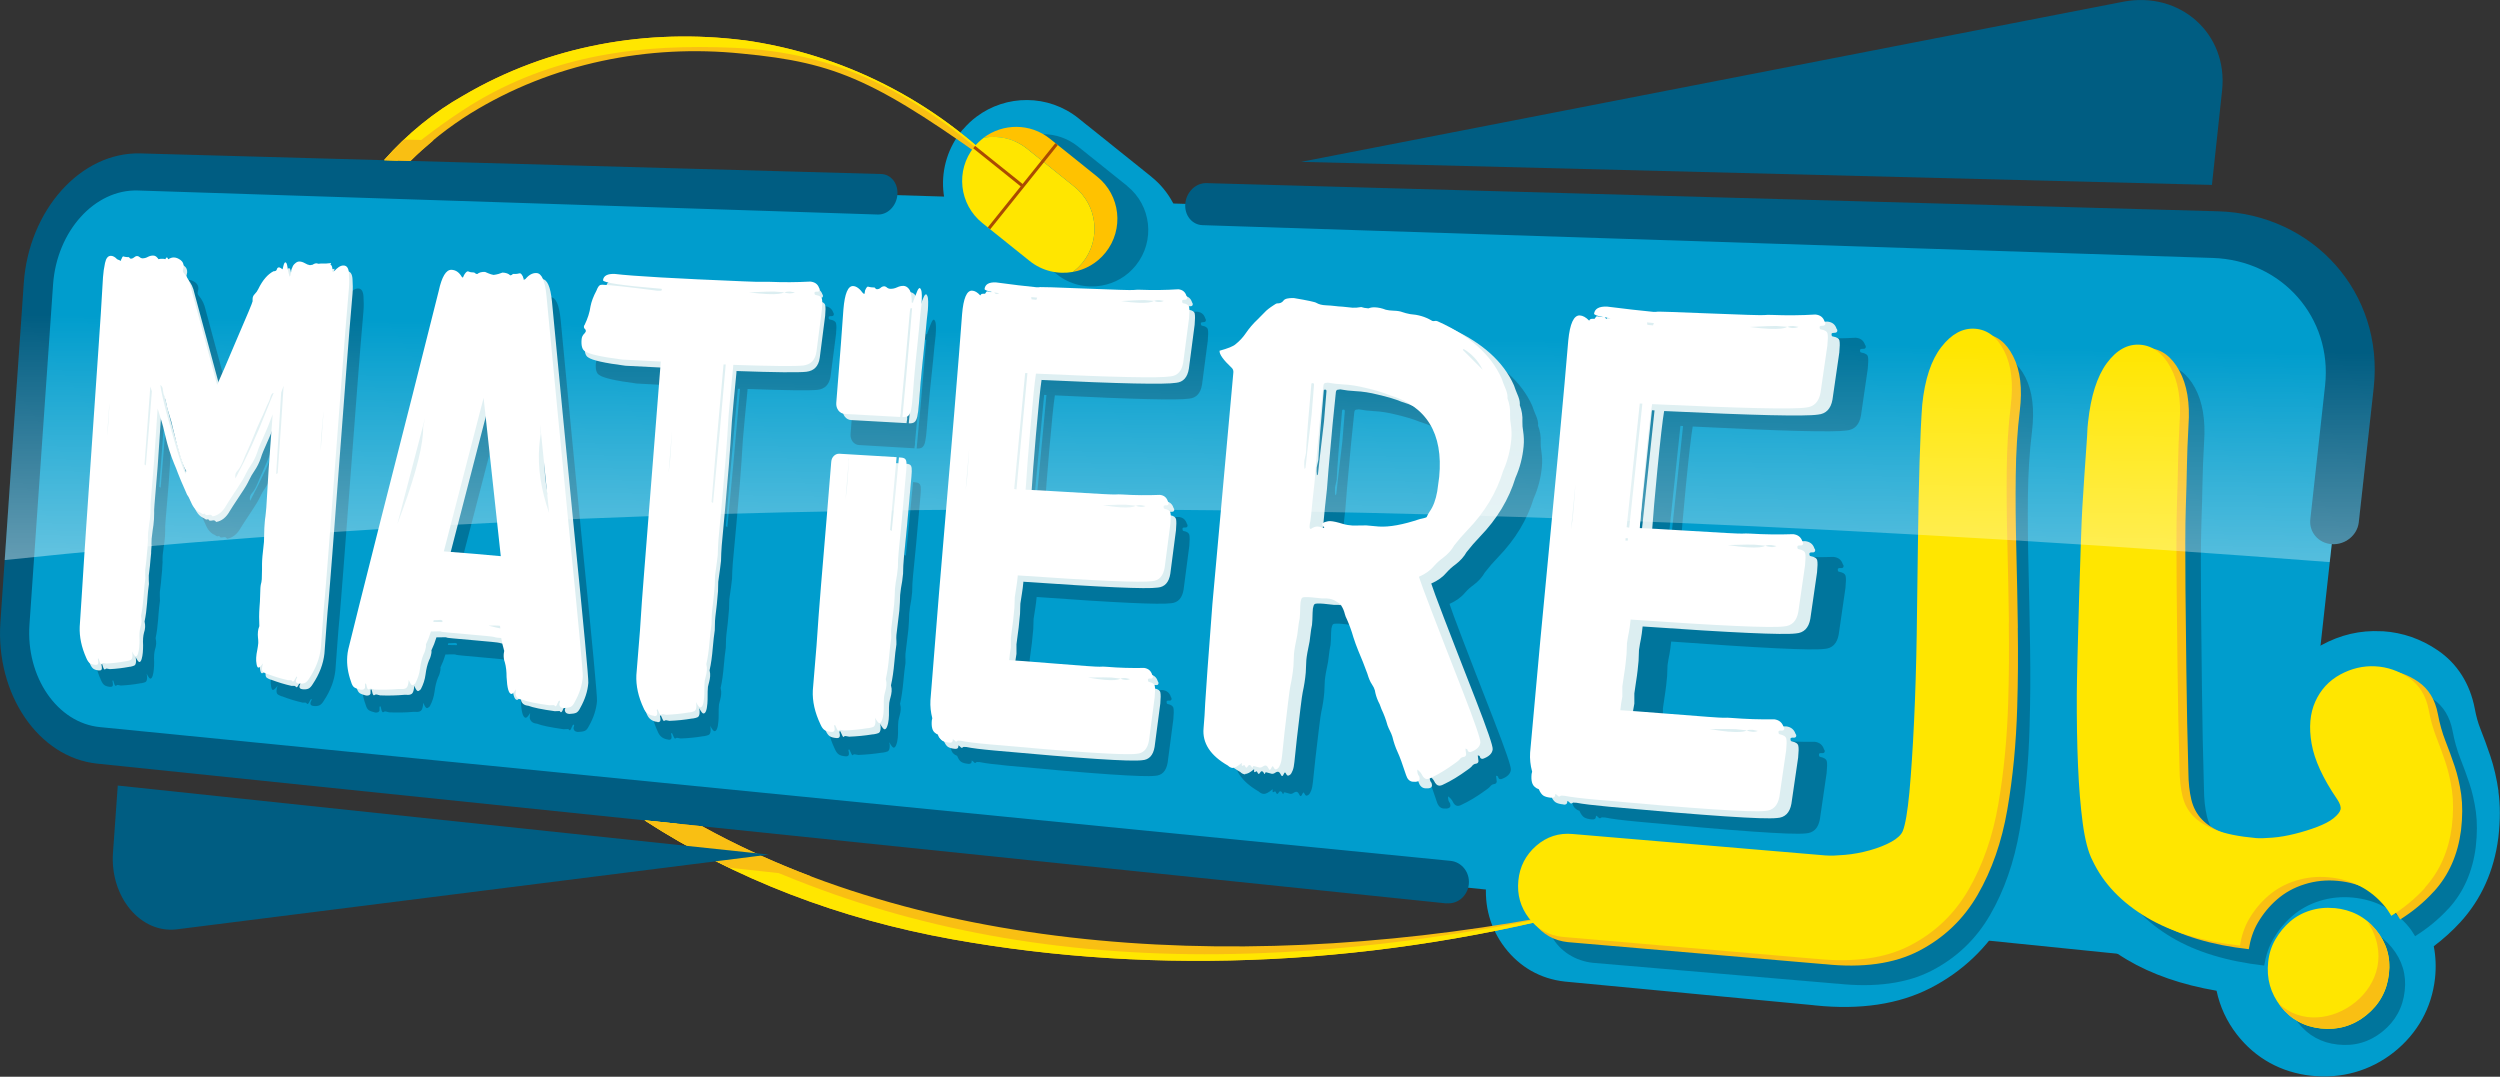 <?xml version="1.0" encoding="UTF-8"?>
<svg id="Layer_2" data-name="Layer 2" xmlns="http://www.w3.org/2000/svg" xmlns:xlink="http://www.w3.org/1999/xlink" viewBox="0 0 308 132.65">
  <rect x="0" y="0" width="308" height="132.65" fill="#333333" stroke="none"/>
  <defs>
    <style>
      .cls-1 {
        fill: #009dcd;
      }

      .cls-2 {
        fill: #005d82;
      }

      .cls-3 {
        fill: #dceef1;
      }

      .cls-4 {
        fill: url(#linear-gradient);
      }

      .cls-5, .cls-6 {
        fill: #004e6c;
      }

      .cls-7 {
        fill: #fff;
      }

      .cls-8 {
        fill: #ffe600;
      }

      .cls-6, .cls-9 {
        opacity: .5;
      }

      .cls-10 {
        opacity: .4;
      }

      .cls-11 {
        fill: #f9bf13;
      }

      .cls-12 {
        fill: #aa4a02;
      }

      .cls-13 {
        fill: #ffc200;
      }
    </style>
    <linearGradient id="linear-gradient" x1="144.64" y1="70.86" x2="141.79" y2="16.48" gradientTransform="translate(6.87 -8.54) rotate(3.94)" gradientUnits="userSpaceOnUse">
      <stop offset="0" stop-color="#fff"/>
      <stop offset=".57" stop-color="#fff" stop-opacity="0"/>
    </linearGradient>
  </defs>
  <g id="Layer_1-2" data-name="Layer 1">
    <g>
      <g>
        <g>
          <g>
            <path class="cls-1" d="M263.63,117.78L11.74,92.17c-6.14-.62-10.64-7.23-10.12-14.77l2.95-42.66c.53-7.65,5.96-13.72,12.19-13.53l256.46,7.75c9.99.3,17.31,8.55,16.23,18.4l-6.06,54.77c-1.07,9.66-9.98,16.66-19.76,15.66Z"/>
            <polygon class="cls-5" points="119.99 65.38 120.02 65.11 119.77 65.09 119.75 65.37 119.99 65.38"/>
            <polygon class="cls-3" points="120.26 62.26 120.29 61.99 120.04 61.97 120.02 62.25 120.26 62.26"/>
            <g>
              <path class="cls-6" d="M21.34,34.69c.18-.04.35-.06.53-.05.1,0,.2.02.32.05.07-.14.13-.21.19-.21s.11.08.16.22l.06-.03c.22-.13.44-.2.66-.19.27.01.54.12.81.32s.39.47.37.81l-.09.43c-.01.17.04.3.15.4.41.47.69,1.06.84,1.76l3.23,11.97c.51-1.12,1.32-2.99,2.42-5.6,1.29-2.97,1.93-4.53,1.94-4.67v-.29c0-.24.1-.45.27-.62.17-.17.32-.38.43-.61.51-1.06,1.14-1.78,1.86-2.16.24.01.38-.07.42-.24.04-.17.14-.25.3-.24l.17.08.23.16.09-.36c.08-.34.17-.5.25-.5.1,0,.17.12.22.34l.13.7c.04.24.09.43.14.55v.07s0,.04,0,.06c0,.01.02.02.04.02.04-.02.07-.05.08-.07.01-.02.02-.06.02-.11s.02-.12.05-.22c.03-.1.04-.19.05-.29v-.07c.03-.12.08-.25.15-.39.05-.17.16-.32.33-.46.17-.16.35-.24.53-.23.22,0,.45.08.68.21.21.13.42.21.62.25.1-.02.21-.04.34-.06l.1-.07c.13-.07.24-.1.34-.09.08,0,.15.02.21.05.12,0,.23,0,.33-.02.42.02.85,0,1.28-.05l-.08.22c.06,0,.11.04.14.1.04.06.07.17.1.32v.04c0,.07,0,.14,0,.2,0,.06.01.12.02.16,0,.05.03.07.07.08l.06-.03c.45-.54.86-.8,1.24-.79s.6.34.64.96c.04.63.05,1.23,0,1.81-.27,3.09-.52,6.16-.75,9.22-.59,7.64-1.17,15.26-1.74,22.86-.1,1.4-.19,2.54-.27,3.41-.08.88-.14,1.69-.2,2.44-.08.77-.15,1.63-.22,2.58s-.16,2.21-.28,3.77c-.14,1.27-.61,2.52-1.43,3.75-.18.3-.36.48-.54.56-.18.08-.41.11-.71.08-.28-.03-.41-.14-.4-.33,0-.12.06-.26.15-.42,0-.02,0-.05,0-.07,0-.02-.02-.04-.04-.04h-.03c-.07.11-.13.2-.17.27-.05.12-.1.2-.14.26s-.1.08-.16.08c-.04-.03-.07-.06-.08-.08s-.04-.05-.06-.06c-.02-.01-.05-.02-.09-.03h-.36c-.85-.2-1.65-.44-2.4-.73-.06-.03-.12-.05-.18-.05-.17-.06-.32-.14-.45-.22-.12-.08-.18-.26-.16-.52.01-.17.06-.36.13-.56-.27.36-.46.53-.58.52-.1,0-.17-.15-.22-.42-.05-.27-.07-.53-.05-.8.02-.31.06-.62.13-.92.06-.31.1-.6.13-.89,0-.26-.01-.49-.04-.69-.02-.22-.03-.46,0-.72.01-.19.07-.41.17-.67-.04-.75-.04-1.53.02-2.34l.05-.68.06-1.69c.01-.19.04-.36.07-.5.02-.07.05-.15.06-.25.02-.1.03-.2.04-.32.02-.48.02-.88.03-1.19,0-.24,0-.47,0-.7,0-.23.02-.53.05-.92l.19-1.79c.02-.48.02-.87.03-1.15,0-.31.02-.74.07-1.29.02-.29.05-.51.08-.68.01-.17.03-.33.05-.48.02-.16.04-.36.06-.63l.29-4.75.49-6.7c-.49,1.3-.81,2.08-.95,2.36-.52,1.15-.84,1.91-.94,2.29-.2.59-.47,1.12-.8,1.61-.24.34-.46.72-.65,1.13-.19.41-.5.94-.95,1.61-.87,1.31-1.34,2.04-1.43,2.2-.43.78-1,1.23-1.69,1.35-.07-.12-.16-.19-.28-.2-.06,0-.13,0-.21.02-.08.02-.16.02-.24.02-.1,0-.18-.07-.25-.2-.06.04-.12.06-.18.06-.1,0-.21-.06-.34-.17-.48-.18-.86-.6-1.14-1.27-.17-.42-.33-.73-.49-.93-.62-1.4-1-2.29-1.13-2.66-.13-.37-.29-.76-.47-1.18-.43-1.05-.78-2.14-1.04-3.25-.26-1.11-.42-1.73-.46-1.85l-.52-1.68-.05.68c-.05.69-.1,1.44-.15,2.26-.05.82-.13,2-.24,3.53l-.39,4.68-.04.62c-.01.15-.01.31,0,.48-.01.17-.02.39-.02.68-.04.54-.09.97-.15,1.27-.04.28-.09.66-.14,1.13,0,.33-.01.56-.02.67.01.1.02.17.01.23l-.02.23-.03.46v.18c-.04.38-.07.68-.09.9-.03.22-.05.45-.06.69-.04.31-.09.69-.14,1.16,0,.12-.01.22,0,.32,0,.09,0,.18,0,.25,0,.14.02.31.02.5-.08.54-.14,1.09-.18,1.66l-.05.67c-.06.8-.16,1.56-.31,2.28.06.27.08.49.07.68-.02.26-.06.49-.14.7-.05.19-.09.41-.11.67-.02.28-.02.58,0,.89,0,.31-.01.61-.04.92-.02.26-.07.51-.14.77-.08.25-.17.37-.29.36-.1,0-.25-.21-.45-.61.04.22.06.41.05.57-.02.26-.09.42-.22.47s-.28.1-.46.13c-.06,0-.12,0-.17.02-.76.14-1.55.23-2.38.27l-.37-.07s-.07,0-.09,0c-.02.01-.04.03-.06.05-.02.02-.05.04-.09.06-.06,0-.1-.04-.14-.1-.03-.06-.07-.15-.1-.27-.01-.07-.05-.17-.09-.29h-.03s-.06,0-.06.03v.07c.04.17.06.31.05.43-.01.19-.12.27-.33.25h-.06c-.28-.03-.5-.1-.66-.21-.15-.11-.3-.32-.43-.64-.59-1.32-.86-2.6-.81-3.85.11-1.52.19-2.74.24-3.66.06-.92.11-1.76.16-2.51s.1-1.51.15-2.37c.05-.85.12-1.96.22-3.32.52-7.39,1.03-14.79,1.53-22.2.21-2.97.4-5.96.57-8.96.04-.57.12-1.15.25-1.75.13-.6.37-.89.74-.87.25.01.5.15.75.43l.28.12c.07.03.14.05.2.08v-.14s.02-.05.04-.07v.04c.05-.14.09-.24.13-.3.04-.06.08-.09.12-.08s.09.02.14.04c.09.03.23.05.4.05h.14c.09.13.17.19.25.2.13,0,.26-.05.39-.16s.25-.17.39-.16c.1,0,.19.04.28.12.11.1.22.15.34.16.23.01.47-.05.71-.18.22-.11.44-.16.65-.15.19,0,.36.1.5.27.05.05.1.11.13.19ZM14.99,56.58c.08-.56.14-1.15.18-1.76s.08-1.27.11-1.91c0-.35.02-.71.05-1.06l-.33,4.73ZM20.53,50.96l-.19-.58c-.24,3.03-.44,5.73-.61,8.09l-.11,1.49.17.12c.22-2.55.47-5.59.74-9.12ZM24.7,61.1l.05-.35c-.39-.53-.94-2.28-1.64-5.26-.1-.51-.23-.99-.39-1.46-.19-.56-.35-1.14-.46-1.75-.04-.22-.11-.44-.2-.67s-.15-.52-.19-.85c0-.24-.11-.44-.31-.59.09.7.35,1.87.78,3.52.44,1.65.89,3.23,1.35,4.74.47,1.51.8,2.4.99,2.68ZM30.81,61.71c1.42-2.66,2.69-5.42,3.79-8.27.29-.75.6-1.5.91-2.23-.18-.01-.32.21-.44.66-.03.12-.07.23-.11.32-.19.38-.36.76-.52,1.14-.16.39-.33.77-.52,1.14-.31.66-.59,1.32-.86,2-.27.68-.56,1.35-.86,2-.12.23-.22.48-.32.74-.29.75-.57,1.26-.82,1.53-.17.18-.27.39-.28.63,0,.1,0,.2.04.33ZM36.75,50.35c-.1.28-.2.56-.3.82-.25,3.9-.45,7.25-.62,10.03l.19-.1.11-1.51c.2-2.67.4-5.75.62-9.24ZM41.31,58.34l.36-4.86c-.05.36-.08.72-.11,1.09-.07.65-.13,1.3-.18,1.96s-.07,1.23-.07,1.82Z"/>
              <path class="cls-3" d="M19.96,32.64c.18-.04.35-.06.53-.05.1,0,.2.02.32.05.07-.14.13-.21.19-.21s.11.08.16.22l.06-.03c.22-.13.44-.2.66-.19.27.01.54.12.81.32s.39.47.37.81l-.09.43c-.01.17.04.3.15.4.42.47.7,1.06.84,1.76l3.23,11.97c.51-1.12,1.32-2.99,2.42-5.61,1.29-2.97,1.94-4.54,1.95-4.68v-.29c0-.24.1-.45.28-.62.17-.17.32-.38.43-.62.52-1.07,1.14-1.79,1.86-2.17.24.01.38-.07.42-.24.04-.17.14-.25.3-.24l.17.08.23.16.09-.36c.08-.34.17-.5.25-.5.1,0,.17.12.22.34l.13.7c.04.24.09.43.14.55v.07s0,.04,0,.06c0,.01.02.02.04.02.04-.02.07-.05.08-.07.01-.02.02-.06.02-.11s.02-.12.05-.22c.03-.1.04-.19.05-.29v-.07c.03-.12.08-.25.15-.39.05-.17.16-.32.33-.46.17-.16.35-.24.53-.23.22,0,.45.08.68.21.21.13.42.21.62.24.1-.02.21-.04.34-.06l.1-.07c.13-.07.24-.1.34-.1.08,0,.15.02.21.05.12,0,.23,0,.33-.02.42.02.85,0,1.28-.06l-.08.22c.06,0,.11.04.14.1.04.06.07.17.1.32v.04c0,.07,0,.14,0,.2,0,.06.01.12.02.16,0,.05.03.07.07.08l.06-.03c.45-.54.86-.81,1.25-.79s.6.34.64.96c.04.63.05,1.23,0,1.82-.27,3.09-.52,6.17-.75,9.23-.59,7.64-1.17,15.27-1.74,22.88-.1,1.4-.19,2.54-.27,3.42-.08.88-.14,1.69-.2,2.44-.08.77-.15,1.63-.22,2.58s-.16,2.21-.28,3.77c-.14,1.27-.61,2.52-1.43,3.75-.18.3-.36.49-.54.57-.18.08-.42.11-.71.08-.28-.03-.41-.13-.4-.33,0-.12.06-.26.15-.42,0-.02,0-.05,0-.07,0-.02-.02-.04-.04-.04h-.03c-.07.11-.13.2-.17.27-.05.12-.1.2-.14.26s-.1.08-.16.08c-.04-.03-.07-.05-.08-.08s-.04-.05-.06-.06c-.02-.01-.05-.02-.09-.03h-.36c-.85-.19-1.65-.44-2.4-.72-.06-.03-.12-.05-.18-.05-.17-.06-.32-.14-.45-.22-.12-.08-.18-.26-.16-.52.01-.17.06-.36.13-.56-.27.36-.46.54-.58.52-.1,0-.17-.15-.22-.42-.05-.27-.07-.53-.05-.8.02-.31.06-.62.13-.92.06-.31.1-.6.13-.89,0-.26-.01-.49-.04-.69-.02-.22-.03-.46,0-.72.01-.19.07-.41.17-.67-.04-.75-.04-1.53.02-2.34l.05-.68.06-1.69c.01-.19.04-.36.07-.5.02-.07.05-.15.06-.25.02-.1.03-.2.04-.32.02-.48.02-.88.03-1.19,0-.24,0-.47,0-.7,0-.23.02-.53.05-.92l.19-1.79c.02-.48.02-.87.03-1.15,0-.31.02-.74.07-1.3.02-.29.05-.51.08-.68.01-.17.03-.33.05-.48.02-.16.04-.37.06-.63l.29-4.76.49-6.71c-.49,1.3-.81,2.09-.95,2.37-.52,1.15-.84,1.91-.94,2.29-.2.59-.47,1.13-.8,1.61-.24.35-.46.72-.65,1.13-.19.41-.5.95-.95,1.61-.87,1.31-1.34,2.04-1.43,2.2-.43.78-1,1.24-1.69,1.35-.07-.12-.16-.19-.28-.2-.06,0-.13,0-.21.02-.08.02-.16.02-.24.02-.1,0-.18-.07-.25-.2-.06.04-.12.06-.18.06-.1,0-.21-.06-.34-.17-.48-.18-.86-.6-1.14-1.26-.17-.42-.33-.73-.49-.93-.62-1.4-1-2.29-1.13-2.66-.13-.37-.29-.76-.47-1.18-.43-1.05-.78-2.14-1.04-3.25-.26-1.11-.42-1.73-.47-1.85l-.52-1.68-.05.68c-.05.69-.1,1.44-.15,2.26-.05.82-.13,2-.24,3.54l-.39,4.68-.04.62c-.01.15-.01.31,0,.48-.01.17-.02.39-.02.68-.04.54-.09.97-.15,1.27-.04.28-.09.66-.14,1.13,0,.33-.01.56-.02.67.01.1.02.17.01.23l-.02.23-.03.46v.18c-.04.38-.07.68-.09.9-.03.22-.05.45-.06.69-.04.31-.09.69-.14,1.16,0,.12-.01.22,0,.32,0,.09,0,.18,0,.25,0,.14.02.31.02.5-.08.54-.14,1.09-.18,1.66l-.05.67c-.06.8-.16,1.56-.31,2.28.06.27.08.49.07.68-.02.26-.06.49-.14.7-.05.19-.09.41-.11.67-.02.28-.02.58,0,.89,0,.31-.01.61-.04.92-.02.26-.07.52-.14.77-.08.25-.17.38-.29.36-.1,0-.25-.21-.45-.61.04.22.06.41.05.57-.02.26-.09.42-.22.48s-.28.1-.46.14c-.06,0-.12,0-.17.02-.76.14-1.55.24-2.38.28l-.37-.07s-.07,0-.09,0c-.02.01-.04.03-.06.05-.02.02-.05.04-.09.06-.06,0-.1-.04-.14-.1-.03-.06-.07-.15-.1-.27-.01-.07-.05-.17-.09-.29h-.03s-.06,0-.06.03v.07c.04.17.06.31.05.43-.01.19-.12.27-.33.25h-.06c-.28-.03-.5-.1-.66-.21-.15-.11-.3-.32-.43-.64-.59-1.32-.86-2.6-.81-3.85.11-1.52.19-2.74.24-3.66.06-.92.11-1.76.16-2.51s.1-1.52.15-2.37c.05-.86.12-1.96.22-3.32.52-7.39,1.03-14.8,1.53-22.22.21-2.97.4-5.96.57-8.97.04-.57.12-1.15.25-1.75.13-.6.37-.89.74-.88.25.01.5.15.75.42l.28.12c.07.03.14.05.2.08v-.14s.02-.05.04-.07v.04c.05-.14.09-.24.13-.3.04-.06.08-.09.12-.08s.09.02.14.04c.09.03.23.05.4.05h.14c.09.13.17.19.25.19.13,0,.26-.05.39-.16s.25-.17.39-.16c.1,0,.19.04.28.12.11.1.22.15.34.16.23,0,.47-.05.71-.19.22-.11.44-.16.65-.15.19,0,.36.1.5.27.05.05.1.11.13.18ZM13.61,54.56c.08-.56.14-1.15.18-1.76s.08-1.27.11-1.91c0-.36.02-.71.05-1.06l-.33,4.74ZM19.15,48.92l-.19-.58c-.24,3.03-.44,5.73-.61,8.1l-.11,1.49.17.12c.22-2.55.47-5.59.74-9.13ZM23.33,59.05l.05-.35c-.39-.53-.94-2.28-1.64-5.26-.1-.51-.23-.99-.39-1.46-.19-.56-.35-1.14-.46-1.75-.04-.22-.11-.44-.2-.67s-.15-.52-.19-.85c0-.24-.11-.44-.31-.59.09.7.35,1.87.78,3.52.44,1.65.89,3.23,1.35,4.74.47,1.51.8,2.4.99,2.68ZM29.45,59.65c1.42-2.67,2.69-5.43,3.79-8.29.29-.75.6-1.5.91-2.23-.18-.01-.33.21-.44.66-.03.12-.07.23-.11.32-.19.38-.36.76-.52,1.15-.16.39-.33.77-.52,1.15-.31.66-.59,1.33-.86,2.01-.27.68-.56,1.35-.86,2-.12.23-.22.48-.32.74-.29.75-.57,1.26-.82,1.53-.17.18-.27.39-.28.63,0,.1,0,.2.04.33ZM35.38,48.26c-.1.28-.2.56-.3.82-.25,3.9-.45,7.25-.62,10.04l.19-.1.11-1.52c.2-2.67.4-5.75.62-9.25ZM39.95,56.24l.36-4.86c-.05.36-.08.72-.11,1.09-.07.65-.13,1.3-.18,1.96s-.07,1.23-.07,1.82Z"/>
              <path class="cls-7" d="M19.52,31.93c.18-.04.35-.06.53-.05.1,0,.2.02.32.05.07-.14.13-.21.19-.21s.11.08.16.22l.06-.03c.22-.13.44-.2.66-.19.27.01.54.12.81.32s.39.47.37.81l-.09.43c-.01.17.04.3.15.4.42.47.7,1.06.84,1.76l3.23,11.97c.51-1.13,1.32-2.99,2.42-5.61,1.29-2.98,1.94-4.54,1.95-4.68v-.29c0-.24.1-.45.28-.62.17-.17.32-.38.43-.62.52-1.07,1.14-1.79,1.86-2.17.24,0,.38-.07.42-.24.04-.17.14-.25.3-.24l.17.08.23.16.09-.36c.08-.34.17-.5.25-.5.1,0,.17.12.22.34l.13.7c.04.24.09.43.14.55v.07s0,.04,0,.06c0,.01.02.02.04.02.04-.02.07-.05.08-.07.01-.02.02-.06.02-.11s.02-.12.05-.22c.03-.1.04-.19.05-.29v-.07c.03-.12.08-.25.15-.39.05-.17.16-.32.33-.46.17-.16.35-.24.53-.23.22,0,.45.08.68.21.21.13.42.21.62.24.1-.02.21-.04.34-.06l.1-.07c.13-.07.24-.1.34-.1.08,0,.15.02.21.05.12,0,.23,0,.33-.02.42.02.85,0,1.28-.06l-.08.22c.06,0,.11.04.14.1.04.06.07.17.1.32v.04c0,.07,0,.14,0,.2,0,.06.01.12.02.16,0,.05.03.07.07.08l.06-.03c.45-.54.86-.81,1.25-.79s.6.34.64.96c.04.63.05,1.23,0,1.82-.27,3.09-.52,6.17-.75,9.23-.59,7.65-1.17,15.27-1.74,22.89-.1,1.4-.19,2.54-.27,3.42-.08.88-.14,1.69-.2,2.44-.08.77-.15,1.63-.22,2.58s-.16,2.21-.28,3.77c-.14,1.27-.61,2.52-1.43,3.75-.18.3-.36.49-.54.57-.18.08-.42.11-.71.08-.28-.03-.41-.13-.4-.33,0-.12.06-.26.15-.42,0-.02,0-.05,0-.07,0-.02-.02-.04-.04-.04h-.03c-.07.11-.13.2-.17.27-.05.12-.1.2-.14.26s-.1.08-.16.08c-.04-.03-.07-.05-.08-.08s-.04-.04-.06-.06c-.02-.01-.05-.02-.09-.03h-.36c-.85-.19-1.65-.44-2.4-.72-.06-.03-.12-.05-.18-.05-.17-.06-.32-.14-.45-.22-.12-.08-.18-.26-.16-.52.01-.17.06-.36.13-.57-.27.36-.46.54-.58.53-.1,0-.17-.15-.22-.42-.05-.27-.07-.53-.05-.8.02-.31.06-.62.13-.92.06-.31.1-.6.13-.89,0-.26-.01-.49-.04-.69-.02-.22-.03-.46,0-.72.01-.19.07-.41.17-.67-.04-.75-.04-1.53.02-2.34l.05-.68.06-1.69c.01-.19.04-.36.07-.5.02-.07.05-.15.06-.25.02-.1.03-.2.04-.32.02-.48.02-.88.03-1.19,0-.24,0-.47,0-.7,0-.23.02-.53.05-.92l.19-1.79c.02-.48.02-.87.03-1.15,0-.31.02-.74.07-1.3.02-.29.05-.51.08-.68.01-.17.03-.33.05-.48.02-.16.04-.37.06-.63l.29-4.76.49-6.71c-.49,1.3-.81,2.09-.95,2.37-.52,1.15-.84,1.91-.94,2.29-.2.59-.47,1.13-.8,1.61-.24.35-.46.72-.65,1.13-.19.41-.51.95-.95,1.61-.87,1.31-1.34,2.04-1.43,2.21-.43.78-1,1.24-1.69,1.35-.07-.12-.16-.19-.28-.2-.06,0-.13,0-.21.02-.08.02-.16.02-.24.02-.1,0-.18-.07-.25-.2-.06.04-.12.06-.18.06-.1,0-.21-.06-.34-.17-.48-.18-.86-.6-1.14-1.26-.17-.42-.33-.73-.49-.93-.62-1.4-1-2.29-1.13-2.66-.13-.37-.29-.76-.47-1.18-.43-1.05-.78-2.14-1.04-3.25-.26-1.11-.42-1.73-.47-1.85l-.52-1.68-.05.68c-.05.69-.1,1.44-.15,2.26-.05.82-.13,2-.24,3.54l-.39,4.68-.04.62c-.01.15-.01.31,0,.48-.01.17-.02.39-.02.68-.04.54-.09.97-.15,1.27-.04.28-.09.66-.14,1.13,0,.33-.01.56-.02.67.01.1.02.17.01.23l-.02.23-.03.46v.18c-.04.38-.07.68-.09.9-.03.22-.05.45-.06.69-.04.31-.09.69-.14,1.16,0,.12-.01.22,0,.32,0,.09,0,.18,0,.25,0,.14.02.31.02.5-.08.54-.14,1.09-.18,1.66l-.05.67c-.06.8-.16,1.56-.31,2.28.06.27.08.49.07.68-.02.26-.06.49-.14.7-.05.19-.09.41-.11.67-.02.28-.02.58,0,.89,0,.31-.01.61-.04.92-.02.26-.07.52-.14.77-.08.25-.17.38-.29.36-.1,0-.25-.21-.45-.61.04.22.06.41.05.57-.02.26-.09.42-.22.48s-.28.1-.46.14c-.06,0-.12,0-.17.02-.76.14-1.55.24-2.38.28l-.37-.07s-.07,0-.09,0c-.02.01-.04.03-.06.05-.02.02-.05.04-.09.06-.06,0-.1-.04-.14-.1-.03-.06-.07-.15-.1-.27-.01-.07-.05-.17-.09-.29h-.03s-.06,0-.06.03v.07c.04.17.06.31.05.43-.01.19-.12.27-.33.25h-.06c-.28-.03-.5-.1-.66-.21-.15-.11-.3-.32-.43-.64-.59-1.32-.86-2.6-.81-3.85.11-1.52.19-2.74.24-3.66.06-.92.11-1.76.16-2.51s.1-1.52.15-2.37c.05-.86.12-1.96.22-3.32.52-7.39,1.03-14.8,1.53-22.23.21-2.97.4-5.96.57-8.97.04-.57.12-1.15.25-1.75.13-.6.37-.89.74-.88.25.01.5.15.75.42l.28.12c.07.03.14.05.2.08v-.14s.02-.05.04-.07v.04c.05-.14.09-.24.13-.3.04-.06.08-.09.12-.08s.09.02.14.04c.09.03.23.04.4.05h.14c.09.13.17.19.25.19.13,0,.26-.05.39-.16s.25-.17.39-.16c.1,0,.19.04.28.12.11.1.22.15.34.16.23,0,.47-.05.71-.19.22-.11.44-.16.65-.15.19,0,.36.1.5.27.05.05.1.11.13.18ZM13.17,53.86c.08-.56.14-1.15.18-1.76s.08-1.27.11-1.91c0-.36.02-.71.05-1.06l-.33,4.74ZM18.71,48.21l-.19-.58c-.24,3.03-.44,5.73-.61,8.1l-.11,1.49.17.12c.22-2.55.47-5.6.74-9.13ZM22.89,58.35l.05-.35c-.39-.53-.94-2.28-1.64-5.26-.1-.51-.23-.99-.39-1.46-.19-.56-.35-1.14-.46-1.75-.04-.22-.11-.44-.2-.67s-.15-.52-.19-.85c0-.24-.11-.44-.31-.59.09.7.35,1.87.78,3.52.44,1.65.89,3.23,1.35,4.74.47,1.51.8,2.4.99,2.68ZM29.01,58.94c1.42-2.67,2.69-5.44,3.79-8.29.29-.75.6-1.5.91-2.23-.18-.01-.33.21-.44.66-.03.12-.07.23-.11.32-.19.38-.36.76-.52,1.15-.16.39-.33.77-.52,1.15-.31.66-.59,1.33-.86,2.01-.27.68-.56,1.35-.86,2.01-.12.23-.22.48-.32.74-.29.75-.57,1.26-.82,1.53-.17.18-.27.39-.28.63,0,.1,0,.2.04.33ZM34.94,47.54c-.1.29-.2.56-.3.82-.25,3.91-.45,7.25-.62,10.04l.19-.1.11-1.52c.2-2.67.4-5.75.62-9.25ZM39.51,55.53l.36-4.86c-.05.36-.08.72-.11,1.09-.07.65-.13,1.3-.18,1.96s-.07,1.23-.07,1.82Z"/>
            </g>
            <g>
              <path class="cls-6" d="M63.52,81.47l-.41-.04c-.17-.01-.33-.05-.48-.1s-1.27-.17-3.35-.35-3.06-.28-3.1-.31c-.04-.03-.1-.04-.18-.05h-.15c-.35,0-.68.01-.97.01-.17.57-.38,1.11-.62,1.6.01.1.02.21,0,.33-.07.39-.17.68-.29.89-.21.52-.35,1.1-.43,1.74-.08.64-.28,1.25-.59,1.83-.16.16-.28.23-.36.22-.12-.01-.27-.23-.44-.66-.04.56-.15.89-.31,1-.16.11-.38.15-.64.12h-.28c-.97.09-1.97.1-2.99.06-.06,0-.1-.02-.12-.05h-.09s-.12-.06-.3-.07l-.25.12c-.08-.06-.13-.12-.15-.2s-.04-.16-.06-.24c-.01-.09-.03-.16-.06-.22-.03-.06-.05-.1-.07-.1l-.05.05s-.02.03-.02.05v.44c-.06.19-.24.27-.54.24-.36-.08-.62-.18-.79-.29-.16-.11-.29-.34-.39-.69-.39-1.08-.54-2.11-.47-3.1.02-.29.06-.59.13-.9.61-2.42,1.06-4.25,1.36-5.47.3-1.23,1.2-4.8,2.71-10.73,2.74-10.7,5.1-20,7.06-27.86.38-1.76.91-2.63,1.57-2.6.56.02,1,.35,1.33.99h.03s.08-.04.1-.12c.03-.09.08-.19.15-.31.16-.24.3-.36.4-.35.04,0,.11.02.2.06s.24.07.45.08c.08,0,.15.02.18.05.04.03.07.05.1.08.03.03.06.05.11.06.04.01.08.02.12.02.22-.19.54-.27.96-.26l.36.17c.26.11.49.18.68.22.19-.02.39-.06.61-.12l.49-.17c.42.02.74.13.95.34.11,0,.22-.05.33-.17.29.01.5,0,.6-.03.11-.03.19-.05.26-.04.11,0,.22.13.35.39l.03.04v.07c.05.05.08.15.07.3l.06.04h.06c.45-.6.94-.89,1.47-.87.64.03,1.04.95,1.22,2.76.85,8.97,1.76,18.34,2.72,28.13,1.21,12.03,1.8,18.32,1.76,18.87-.08,1.02-.41,2.03-.98,3.05-.16.33-.33.54-.52.62-.19.08-.48.13-.86.14-.34-.03-.52-.2-.54-.5.05-.12.08-.24.09-.36-.02-.03-.05-.04-.09-.05l-.14.14v.07s-.05.05-.06.09c-.01.04-.04.1-.08.2s-.1.16-.19.21c-.1-.08-.15-.14-.15-.16l-.61.02c-1.6-.23-2.69-.45-3.26-.68-.53-.05-.82-.29-.9-.72l.05-.59c-.24.4-.43.59-.55.58-.34-.03-.53-.73-.6-2.1,0-.67-.06-1.27-.21-1.8-.12-.31-.17-.66-.14-1.05l.06-.37c-.17-.56-.29-1.1-.38-1.63ZM50.78,67.34c1.9-4.98,2.95-8.68,3.13-11.08.02-.29.03-.56.03-.81l.24-1.13-3.4,13.02ZM55.23,79.24c-.03.07-.04.14-.05.22l1.09.02.04-.07-.02-.11s-.08-.08-.24-.09c-.29.02-.56.04-.81.04ZM63.48,71.41l-.02-.15-2.1-19.35-4.9,18.88c2.65.21,4.99.41,7.02.62ZM63.42,80.32v-.04s-.04-.3-.04-.3l-.19-.02c-.33-.03-.74-.03-1.23,0,.74.19,1.23.3,1.46.35ZM69.43,66.08l-1.09-10.88c.01.4.03.79.07,1.16-.08.49-.14.99-.18,1.48-.21,2.63.2,5.37,1.21,8.23Z"/>
              <path class="cls-3" d="M62.42,79.33l-.41-.03c-.17-.01-.33-.05-.48-.1s-1.27-.16-3.36-.34-3.06-.27-3.1-.3c-.04-.03-.1-.04-.18-.05h-.15c-.35,0-.68.02-.97.01-.17.57-.38,1.11-.62,1.6.01.1.02.21,0,.33-.07.39-.17.68-.29.89-.21.52-.35,1.1-.43,1.74-.08.64-.28,1.25-.59,1.84-.16.16-.28.23-.36.22-.12-.01-.27-.23-.44-.66-.04.56-.15.89-.31,1-.16.11-.38.15-.64.12h-.28c-.97.09-1.97.11-2.99.07-.06,0-.1-.02-.12-.05h-.09s-.12-.06-.3-.07l-.25.12c-.08-.06-.13-.12-.15-.2s-.04-.16-.06-.24c-.01-.09-.03-.16-.06-.22-.03-.06-.05-.1-.07-.1l-.05.05s-.02.03-.02.05v.44c-.06.19-.24.27-.54.24-.36-.08-.62-.18-.79-.29-.16-.11-.29-.34-.39-.69-.39-1.08-.54-2.11-.47-3.1.02-.29.06-.59.13-.9.61-2.43,1.06-4.25,1.36-5.48.3-1.23,1.2-4.81,2.71-10.75,2.74-10.72,5.1-20.03,7.07-27.9.38-1.76.91-2.63,1.57-2.6.56.02,1.01.35,1.33.98h.03s.08-.04.1-.12c.03-.09.08-.19.15-.31.16-.24.3-.36.4-.36.04,0,.11.02.2.06s.24.07.45.07c.08,0,.15.02.19.04.04.03.07.05.1.08.03.03.06.05.11.06.04.01.08.02.12.02.22-.19.55-.28.96-.26l.37.16c.26.11.49.18.68.21.19-.02.39-.06.61-.12l.49-.17c.42.02.74.13.95.34.11,0,.22-.05.33-.17.29.01.5,0,.61-.03.11-.03.19-.05.26-.05.11,0,.22.13.35.39l.03.04v.07c.05.05.08.15.07.3l.06.04h.06c.45-.6.94-.89,1.47-.87.64.03,1.04.94,1.22,2.75.85,8.97,1.76,18.35,2.72,28.14,1.21,12.04,1.8,18.33,1.76,18.87-.08,1.02-.41,2.03-.98,3.05-.16.34-.33.54-.52.63-.19.08-.48.13-.86.14-.34-.03-.52-.2-.54-.5.05-.12.08-.24.09-.36-.02-.03-.05-.04-.09-.05l-.14.14v.07s-.05.05-.06.09c-.01.04-.04.1-.08.2s-.1.16-.19.21c-.1-.08-.15-.14-.15-.16l-.61.02c-1.6-.22-2.69-.45-3.26-.67-.53-.05-.82-.29-.9-.71l.05-.59c-.24.4-.43.59-.55.58-.34-.03-.53-.73-.6-2.1,0-.67-.06-1.27-.21-1.8-.12-.31-.17-.66-.14-1.05l.06-.37c-.17-.56-.29-1.1-.38-1.63ZM49.67,65.23c1.9-4.99,2.95-8.69,3.13-11.09.02-.29.03-.56.03-.81l.24-1.13-3.41,13.03ZM54.12,77.12c-.03.07-.04.14-.05.22l1.09.02.04-.07-.02-.11s-.08-.08-.24-.09c-.29.03-.56.04-.81.04ZM62.38,69.26l-.02-.15-2.1-19.36-4.9,18.91c2.65.2,4.99.4,7.02.6ZM62.32,78.17v-.04s-.04-.3-.04-.3l-.19-.02c-.33-.03-.75-.02-1.23,0,.74.19,1.23.3,1.46.34ZM68.34,63.91l-1.1-10.88c.01.4.03.79.07,1.16-.08.49-.14.99-.18,1.49-.21,2.63.2,5.37,1.21,8.23Z"/>
              <path class="cls-7" d="M61.74,78.6l-.41-.03c-.17-.01-.33-.05-.48-.1s-1.28-.16-3.36-.34-3.07-.27-3.1-.3c-.04-.03-.1-.04-.18-.05h-.15c-.35,0-.68.02-.97.02-.17.57-.38,1.11-.62,1.6.01.1.02.21,0,.33-.07.39-.17.68-.29.89-.21.52-.35,1.1-.43,1.74-.08.64-.28,1.26-.59,1.84-.16.16-.28.23-.36.22-.12-.01-.27-.23-.44-.66-.04.56-.15.89-.31,1-.16.11-.38.15-.64.12h-.28c-.97.09-1.97.11-2.99.07-.06,0-.1-.02-.12-.05h-.09s-.12-.06-.3-.07l-.25.12c-.08-.06-.13-.12-.15-.2s-.04-.16-.06-.24c-.01-.09-.03-.16-.06-.22-.03-.06-.05-.1-.07-.1l-.05.05s-.02.03-.02.05v.44c-.06.19-.24.27-.54.24-.36-.08-.62-.18-.79-.29-.16-.11-.29-.34-.39-.69-.39-1.08-.54-2.11-.47-3.1.02-.29.06-.59.13-.9.61-2.43,1.06-4.25,1.36-5.48.3-1.23,1.2-4.81,2.71-10.75,2.74-10.72,5.1-20.03,7.07-27.91.38-1.76.91-2.63,1.57-2.61.56.02,1.01.35,1.33.98h.03s.08-.04.1-.12c.03-.09.08-.19.15-.31.16-.24.3-.36.4-.36.04,0,.11.02.2.06s.24.07.45.07c.08,0,.15.02.19.04.04.03.07.05.1.08.03.03.06.05.11.06.04.01.08.02.12.02.22-.19.55-.28.96-.26l.37.16c.26.11.49.18.68.21.19-.02.39-.06.61-.12l.49-.17c.42.02.74.13.95.34.11,0,.22-.05.33-.17.29.01.5,0,.61-.03.11-.03.19-.05.26-.05.11,0,.22.13.35.39l.03.04v.07c.05.05.08.15.07.3l.06.04h.06c.45-.6.94-.9,1.47-.87.64.03,1.04.94,1.22,2.75.85,8.97,1.76,18.35,2.72,28.14,1.21,12.04,1.8,18.33,1.76,18.87-.08,1.02-.41,2.04-.98,3.06-.16.34-.33.54-.52.63-.19.08-.48.13-.86.15-.34-.03-.52-.2-.54-.5.05-.12.08-.24.09-.37-.02-.03-.05-.04-.09-.05l-.14.14v.07s-.05.05-.06.09c-.01.04-.04.1-.08.2s-.1.16-.19.21c-.1-.08-.15-.14-.15-.16l-.61.02c-1.6-.22-2.69-.44-3.26-.67-.53-.05-.82-.28-.9-.71l.05-.59c-.24.4-.43.59-.55.58-.34-.03-.53-.73-.6-2.09,0-.67-.06-1.27-.21-1.8-.12-.31-.17-.66-.14-1.05l.06-.37c-.17-.56-.29-1.1-.38-1.63ZM48.98,64.5c1.9-4.99,2.95-8.7,3.13-11.1.02-.29.03-.56.03-.81l.24-1.13-3.41,13.04ZM53.44,76.4c-.03.07-.04.14-.05.22l1.09.02.04-.07-.02-.11s-.08-.08-.24-.09c-.29.03-.56.04-.81.04ZM61.7,68.53l-.02-.15-2.1-19.36-4.9,18.91c2.65.2,5,.4,7.02.59ZM61.64,77.44v-.04s-.04-.3-.04-.3l-.19-.02c-.33-.03-.75-.02-1.23,0,.74.19,1.23.3,1.46.34ZM67.65,63.18l-1.1-10.88c.01.4.03.79.07,1.16-.08.49-.14.99-.18,1.49-.21,2.63.2,5.37,1.21,8.23Z"/>
            </g>
            <g>
              <path class="cls-6" d="M82.37,91.12c-.63-.06-1.06-.36-1.3-.91-.67-1.42-.97-2.79-.91-4.11l.44-5.43c.15-2.43.32-4.84.52-7.24l2.05-25.92-4.75-.26c-2.57-.34-4.09-.68-4.58-1.04-.35-.19-.49-.68-.43-1.45.02-.3.14-.54.35-.73.09-.1.15-.19.18-.29,0-.1-.03-.19-.12-.27s-.13-.18-.12-.31c0-.08.03-.14.08-.18.38-.78.63-1.55.73-2.3.11-.57.35-1.21.73-1.93.16-.42.32-.65.48-.7.05-.02.14-.03.29-.02,1.03.05,3.28.3,6.75.76.33.01.5,0,.51-.05.01-.05.02-.09.03-.11l-.03-.08c-4.84-.42-7.24-.78-7.21-1.08.07-.55.55-.81,1.45-.77,2.25.28,7.49.6,15.8.96,1.42.06,2.19.08,2.31.06.29-.01.61-.01.94,0,1.68.07,3.35.07,5-.01.56.05.93.31,1.09.78.06.08.09.16.08.24-.01.15-.12.23-.31.22s-.3.03-.33.1c-.02.21.04.31.18.32.42.07.67.22.73.46.06.24.06.68,0,1.32l-.67,5.19c-.15,1.02-.7,1.59-1.63,1.69-.93.1-3.81.07-8.6-.11l-.02.31c-.24,2.39-.42,4.34-.55,5.86-.12,1.96-.24,3.79-.38,5.52-.27,3.27-.56,6.53-.87,9.78-.05.63-.08,1.26-.09,1.9-.03.33-.14,1.18-.34,2.56l-.03,1.18c-.09,1.13-.2,2.19-.33,3.17l-.04.49-.03,1.14c-.09.58-.17,1.28-.24,2.11-.09,1.11-.22,2.05-.4,2.82.07.29.09.53.07.73-.02.25-.06.48-.12.69-.06.21-.11.41-.15.61-.03.4-.05.77-.04,1.1,0,.33,0,.66-.03.98-.07.83-.23,1.23-.5,1.21-.11-.01-.28-.23-.51-.65.05.23.06.44.05.61-.02.28-.11.44-.26.51-.15.06-.32.11-.52.14l-.2.02c-.87.15-1.78.24-2.72.27l-.42-.08c-.07,0-.14.02-.24.09h-.03c-.07,0-.19-.23-.37-.68-.07,0-.1.03-.11.1.05.18.07.33.06.46-.02.2-.14.29-.38.27ZM84.13,61.19c.09-.6.16-1.23.22-1.88l.13-2.04.06-1.14-.41,5.06ZM89.61,64.95c.51-5.23,1.03-10.91,1.56-17.05h-.27s-.41,4.59-.41,4.59c-.38,4.1-.74,8.21-1.07,12.33l.19.13ZM96.32,39.25c1.07.05,1.75-.02,2.04-.22l-1.27-.1c-.29-.01-1.31.02-3.06.09.91.12,1.67.19,2.3.22ZM99.03,39.18c.22.01.44-.03.65-.12l-.63-.11c-.22-.01-.45.02-.68.08.2.09.42.13.66.15Z"/>
              <path class="cls-3" d="M81.01,88.94c-.63-.06-1.06-.36-1.3-.91-.67-1.42-.97-2.79-.91-4.11l.44-5.43c.15-2.43.32-4.84.52-7.25l2.05-25.94-4.75-.24c-2.57-.33-4.09-.67-4.58-1.02-.35-.19-.49-.68-.43-1.45.02-.3.14-.55.35-.74.09-.1.15-.19.18-.29,0-.1-.03-.19-.12-.27s-.13-.18-.12-.31c0-.08.03-.14.08-.18.38-.79.63-1.55.73-2.3.11-.57.35-1.22.73-1.93.16-.42.32-.65.48-.7.05-.02.14-.03.29-.03,1.03.04,3.28.29,6.75.74.33.01.5,0,.51-.05.01-.05.02-.09.03-.11l-.03-.08c-4.85-.41-7.24-.76-7.22-1.06.07-.55.55-.81,1.46-.77,2.26.27,7.5.57,15.81.92,1.42.06,2.19.08,2.31.06.29-.01.61-.01.94,0,1.68.07,3.35.06,5.01-.03.56.05.93.31,1.09.78.06.08.09.16.08.24-.01.15-.12.23-.31.22s-.3.03-.33.1c-.02.21.04.31.18.32.43.07.67.22.73.46.06.24.06.68,0,1.32l-.67,5.2c-.15,1.02-.7,1.59-1.64,1.7-.94.11-3.81.08-8.61-.09l-.02.31c-.24,2.39-.42,4.34-.55,5.87-.12,1.96-.24,3.8-.38,5.52-.27,3.27-.56,6.53-.87,9.79-.05.63-.08,1.27-.09,1.9-.03.33-.14,1.18-.34,2.57l-.03,1.18c-.09,1.14-.2,2.19-.33,3.17l-.04.49-.03,1.14c-.09.58-.17,1.28-.24,2.11-.09,1.11-.22,2.05-.4,2.82.07.29.09.53.07.73-.02.25-.06.48-.12.69-.06.21-.11.42-.15.61-.03.4-.05.77-.04,1.1,0,.33,0,.66-.03.98-.07.83-.23,1.23-.5,1.21-.11,0-.28-.23-.51-.65.05.23.06.44.05.61-.02.28-.11.44-.26.51-.15.06-.32.11-.52.14l-.2.02c-.87.15-1.78.24-2.73.28l-.42-.08c-.07,0-.14.02-.24.09h-.03c-.07,0-.19-.23-.37-.68-.07,0-.1.03-.11.1.05.18.07.33.06.46-.02.2-.14.29-.38.27ZM82.77,58.98c.09-.6.16-1.23.22-1.88l.13-2.04.06-1.14-.41,5.06ZM88.25,62.73c.51-5.23,1.03-10.92,1.56-17.07h-.27s-.41,4.59-.41,4.59c-.38,4.11-.74,8.22-1.07,12.34l.19.13ZM94.97,37c1.07.05,1.75-.03,2.04-.22l-1.27-.09c-.29-.01-1.31.02-3.07.1.91.12,1.67.19,2.3.21ZM97.68,36.92c.22,0,.44-.03.65-.13l-.63-.1c-.22,0-.45.02-.68.09.2.09.42.13.66.14Z"/>
              <path class="cls-7" d="M80.61,88.19c-.63-.06-1.06-.36-1.3-.91-.67-1.42-.97-2.79-.91-4.11l.44-5.43c.15-2.43.32-4.84.52-7.25l2.05-25.95-4.75-.24c-2.57-.33-4.09-.67-4.58-1.02-.35-.19-.49-.68-.43-1.45.02-.3.14-.55.35-.74.09-.1.15-.19.18-.29,0-.1-.03-.19-.12-.27s-.13-.18-.12-.31c0-.08.03-.14.08-.18.38-.79.63-1.55.73-2.3.11-.57.35-1.22.73-1.93.16-.42.32-.65.48-.7.05-.02.14-.03.29-.03,1.03.04,3.28.29,6.75.74.33.01.5,0,.51-.05.01-.05.02-.09.03-.11l-.03-.08c-4.85-.4-7.24-.76-7.22-1.06.07-.55.55-.81,1.46-.77,2.26.27,7.5.57,15.81.91,1.42.06,2.19.08,2.31.06.29-.01.61-.01.94,0,1.68.07,3.35.06,5.01-.03.56.05.93.31,1.09.78.06.08.09.16.08.24-.01.15-.12.23-.31.22s-.3.03-.33.1c-.02.21.04.31.18.32.43.07.67.22.73.46.06.24.06.68,0,1.32l-.67,5.2c-.15,1.03-.7,1.59-1.64,1.7-.94.11-3.82.08-8.61-.08l-.02.31c-.24,2.39-.42,4.34-.55,5.87-.12,1.96-.24,3.8-.38,5.52-.27,3.27-.56,6.53-.87,9.8-.05.63-.08,1.27-.09,1.9-.03.33-.14,1.18-.34,2.57l-.03,1.18c-.09,1.14-.2,2.19-.33,3.17l-.04.49-.03,1.14c-.09.58-.17,1.28-.24,2.11-.09,1.11-.22,2.05-.4,2.82.07.29.09.53.07.73-.02.25-.06.48-.12.69-.06.21-.11.42-.15.61-.03.4-.05.77-.04,1.1,0,.33,0,.66-.03.98-.07.83-.23,1.23-.5,1.21-.11,0-.28-.23-.51-.65.05.23.06.44.05.61-.02.28-.11.44-.26.51-.15.06-.32.11-.52.14l-.2.02c-.87.15-1.78.24-2.73.28l-.42-.08c-.07,0-.14.02-.24.09h-.03c-.07,0-.19-.23-.37-.68-.07,0-.1.03-.11.1.05.18.07.33.06.46-.02.2-.14.29-.38.27ZM82.37,58.23c.09-.6.16-1.23.22-1.89l.13-2.04.06-1.14-.41,5.07ZM87.85,61.97c.51-5.23,1.03-10.92,1.56-17.07h-.27s-.41,4.59-.41,4.59c-.38,4.11-.74,8.22-1.07,12.35l.19.13ZM94.57,36.23c1.07.05,1.76-.03,2.04-.22l-1.27-.09c-.29-.01-1.31.02-3.07.1.91.11,1.67.19,2.3.21ZM97.28,36.15c.22,0,.44-.03.65-.13l-.63-.1c-.22,0-.45.02-.68.09.2.09.42.13.66.14Z"/>
            </g>
            <g>
              <path class="cls-6" d="M112.49,59.41c-.31,3.31-.55,5.67-.89,9.06l-.2-.13.14-1.62c.21-2.45.37-4.24.66-7.33l-7.04-.45c-.51-.03-.96.41-1,.98-.4,4.92-.66,8.14-1.25,15.2-.2,2.45-.39,4.91-.55,7.39l-.46,5.54c-.07,1.35.25,2.75.94,4.2.15.35.32.58.5.7.18.12.47.2.85.23.25.02.38-.07.4-.27.01-.13-.01-.28-.06-.47,0-.08.04-.11.11-.11.21.48.34.73.38.73.02-.02.06-.05.11-.09.05-.03.11-.05.17-.04l.44.08c.98-.04,1.93-.13,2.84-.27l.21-.02c.21-.03.39-.08.55-.14s.24-.23.27-.52c.02-.18,0-.39-.05-.62.24.44.42.66.53.67s.21-.08.3-.28c.12-.3.19-.61.22-.95s.04-.67.03-1c0-.34,0-.68.04-1.04.04-.25.1-.49.16-.7.06-.21.11-.45.13-.7.02-.2,0-.45-.08-.74.18-.78.32-1.74.42-2.87.07-.85.16-1.56.25-2.15v-.43c-.02-.26-.02-.51,0-.74l.36-3c.05-.64.09-1.29.1-1.94l.1-.81c.12-.61.21-1.22.26-1.81,0-.65.04-1.29.1-1.94.33-3.32.47-4.67.75-8s.5-3.53-.72-3.61ZM105.91,64.63l.43-5.16-.06,1.16-.14,2.08c-.06.67-.13,1.31-.23,1.92Z"/>
              <path class="cls-6" d="M112.72,54.6c.4-4.18.76-8.1,1.07-11.76.05-.6.09-.91.12-.95s.06-.06.11-.05l.1.04-.25,2.96c-.34,4.06-.55,6.21-.94,10.41,1.24.07,1.09-.67,1.45-5.02.22-2.65.54-5.19.75-7.63l.14-1.25c.03-.36.04-.72.04-1.06,0-.34-.04-.58-.1-.71s-.11-.2-.16-.2c-.09,0-.19.11-.29.34-.1.23-.2.47-.29.73-.09.26-.17.45-.22.58v.08s-.05.04-.05.06c0,.01-.01.02-.04.02l-.1-.04c.02-.23,0-.47-.04-.71-.03-.44-.14-.78-.33-.99-.19-.22-.4-.33-.63-.34-.25-.01-.52.05-.79.18-.28.13-.55.19-.83.18-.18,0-.35-.08-.5-.22-.09-.06-.17-.09-.23-.09-.16,0-.32.05-.46.17s-.3.18-.46.17c-.09,0-.19-.07-.29-.21-.32-.01-.53-.04-.61-.07-.09-.03-.16-.05-.2-.05-.09,0-.19.12-.31.38l-.04.08c-.03.31-.07.46-.14.46l-.07-.04c-.43-.61-.85-.93-1.26-.95-.64-.03-1.04.92-1.2,2.86-.18,2.63-.39,5.39-.88,11.51-.06.71.41,1.33,1.04,1.36l6.83.4c.08-.85,0,.27.08-.63Z"/>
              <path class="cls-3" d="M111.39,57.12c-.31,3.31-.55,5.67-.89,9.07l-.2-.13.14-1.63c.21-2.45.37-4.24.66-7.33l-7.05-.43c-.51-.03-.96.41-1,.98-.4,4.92-.66,8.14-1.26,15.22-.2,2.45-.39,4.92-.55,7.39l-.46,5.54c-.07,1.35.25,2.75.94,4.2.15.35.32.58.5.7.18.12.47.2.85.23.25.02.38-.07.4-.27.01-.13-.01-.28-.06-.47,0-.08.04-.11.11-.11.21.48.34.72.38.73.02-.02.06-.05.11-.09.05-.03.11-.05.17-.04l.44.08c.99-.04,1.93-.13,2.84-.28l.21-.02c.21-.03.39-.08.55-.14s.24-.24.27-.52c.02-.18,0-.39-.05-.62.24.44.42.66.53.67s.21-.08.3-.28c.12-.3.19-.62.22-.95s.04-.67.03-1c0-.34,0-.68.04-1.04.04-.25.1-.49.16-.7.06-.21.11-.45.13-.71.02-.21,0-.45-.08-.74.18-.79.32-1.74.42-2.88.07-.85.16-1.57.25-2.15v-.43c-.02-.26-.02-.51,0-.74l.36-3c.05-.64.09-1.29.1-1.94l.1-.81c.12-.61.21-1.22.26-1.81,0-.65.04-1.29.1-1.94.33-3.33.47-4.67.75-8.01.29-3.44.5-3.53-.72-3.61ZM104.8,62.35l.43-5.17-.06,1.16-.14,2.08c-.06.67-.13,1.31-.23,1.92Z"/>
              <path class="cls-3" d="M111.75,51.5c.4-4.18.76-8.11,1.07-11.77.05-.6.09-.92.12-.95s.06-.06.11-.05l.1.04-.25,2.96c-.34,4.06-.55,6.21-.94,10.42,1.24.07,1.09-.67,1.46-5.03.23-2.65.55-5.19.75-7.64l.14-1.25c.03-.36.04-.72.04-1.06,0-.34-.04-.58-.1-.71s-.11-.2-.16-.2c-.09,0-.19.11-.29.34-.1.23-.2.47-.29.73-.09.26-.17.45-.22.58v.08s-.05.04-.05.06c0,.01-.01.02-.04.02l-.1-.04c.02-.23,0-.47-.04-.71-.03-.44-.14-.78-.33-.99-.19-.22-.4-.33-.63-.34-.25-.01-.52.05-.8.18-.28.13-.55.19-.83.18-.18,0-.35-.08-.5-.22-.09-.06-.17-.08-.23-.09-.16,0-.32.05-.46.18s-.3.18-.46.18c-.09,0-.19-.07-.29-.21-.32-.01-.53-.03-.61-.06-.09-.03-.16-.05-.2-.05-.09,0-.19.12-.31.38l-.04.08c-.03.31-.07.46-.14.46l-.07-.04c-.43-.61-.85-.93-1.26-.95-.64-.03-1.04.93-1.2,2.86-.18,2.63-.39,5.39-.88,11.52-.06.72.41,1.33,1.04,1.36l6.83.38c.08-.85,0,.27.08-.63Z"/>
              <path class="cls-7" d="M110.75,56.35c-.31,3.31-.55,5.67-.89,9.07l-.2-.13.14-1.63c.21-2.45.37-4.24.66-7.34l-7.05-.42c-.51-.03-.96.41-1,.99-.4,4.92-.66,8.15-1.26,15.22-.2,2.45-.39,4.92-.55,7.39l-.46,5.54c-.07,1.35.25,2.75.94,4.2.15.35.32.58.5.7.18.12.47.2.85.23.25.02.38-.07.4-.27.01-.13-.01-.28-.06-.47,0-.08.04-.11.11-.11.21.48.34.72.38.73.02-.02.06-.05.11-.09.05-.03.11-.05.17-.04l.44.08c.99-.04,1.93-.13,2.84-.28l.21-.02c.21-.03.39-.08.55-.14s.24-.24.27-.52c.02-.18,0-.39-.05-.62.24.43.42.66.53.67s.21-.08.3-.28c.12-.3.19-.62.22-.95s.04-.67.03-1c0-.34,0-.68.04-1.04.04-.25.1-.49.16-.7.06-.21.11-.45.13-.71.02-.21,0-.45-.08-.74.18-.79.32-1.75.42-2.88.07-.85.16-1.57.25-2.15v-.43c-.02-.26-.02-.51,0-.74l.36-3c.05-.64.09-1.29.1-1.94l.1-.81c.12-.61.21-1.22.26-1.81,0-.65.04-1.29.1-1.94.33-3.33.47-4.67.75-8.01s.5-3.54-.72-3.61ZM104.16,61.59l.43-5.17-.06,1.16-.14,2.08c-.06.67-.13,1.31-.23,1.92Z"/>
              <path class="cls-7" d="M110.97,50.73c.4-4.18.76-8.11,1.07-11.77.05-.6.09-.92.12-.95s.06-.06.11-.05l.1.04-.25,2.96c-.34,4.06-.55,6.21-.94,10.42,1.24.07,1.09-.67,1.46-5.03.23-2.65.55-5.19.75-7.64l.14-1.25c.03-.36.04-.72.04-1.06,0-.34-.04-.58-.1-.71s-.11-.2-.16-.2c-.09,0-.19.11-.29.34-.1.23-.2.48-.29.73-.09.26-.17.45-.22.58v.08s-.05.04-.05.06c0,.01-.01.02-.04.02l-.1-.04c.02-.23,0-.47-.04-.71-.03-.44-.14-.78-.33-.99-.19-.22-.4-.33-.63-.34-.25-.01-.52.05-.8.18-.28.13-.55.19-.83.18-.18,0-.35-.08-.5-.22-.09-.06-.17-.08-.23-.09-.16,0-.32.05-.46.18s-.3.18-.46.18c-.09,0-.19-.07-.29-.21-.32-.01-.53-.03-.62-.06-.09-.03-.16-.05-.2-.05-.09,0-.19.12-.31.38l-.04.08c-.03.31-.07.46-.14.46l-.07-.04c-.43-.61-.85-.93-1.26-.95-.64-.03-1.04.93-1.2,2.87-.18,2.63-.39,5.4-.88,11.52-.06.72.41,1.33,1.04,1.36l6.83.38c.08-.85,0,.27.08-.63Z"/>
            </g>
            <g>
              <path class="cls-1" d="M141.86,21.78l-7.93-6.36h-.01s-1.04-.84-1.04-.84c-3.74-3-8.93-2.95-12.59-.19-.6.45-1.15.97-1.65,1.56h-.02s-.37.45-.37.45h.01c-3.34,4.43-2.59,10.72,1.76,14.21l1.04.83h0l.11.09,7.83,6.28c2.41,1.93,5.41,2.59,8.23,2.09,2.36-.42,4.59-1.66,6.21-3.68,3.55-4.43,2.84-10.89-1.59-14.44Z"/>
              <path class="cls-6" d="M127.75,73.55c9.61.7,15.16.96,16.52.77.86-.07,1.38-.63,1.55-1.69l.7-5.36c.06-.66.06-1.12.01-1.36s-.28-.41-.69-.49c-.12,0-.17-.12-.15-.33.03-.08.14-.11.32-.1s.28-.06.3-.22c0-.08-.02-.16-.09-.25-.15-.49-.48-.77-.99-.83-1.55.06-3.09.04-4.64-.07-.31-.02-.6-.02-.87,0-.27.02-2.26-.09-5.94-.33-2.74-.18-4.43-.28-5.1-.3l.04-.43c.11-1.78.29-4.12.54-7,.31-3.54.54-5.83.7-6.85,9.64.48,15.21.62,16.57.4.87-.09,1.39-.67,1.56-1.73l.71-5.41c.06-.67.06-1.13.01-1.37-.05-.24-.28-.4-.7-.47-.12,0-.17-.12-.16-.33.03-.08.14-.11.32-.11s.28-.07.3-.23c0-.08-.02-.16-.09-.25-.15-.49-.49-.76-1-.81-1.55.09-3.11.11-4.67.04-.32-.01-.61,0-.88.02-.27.03-2.27-.04-5.97-.2s-5.41-.22-5.48-.2c-.07.02-.23.03-.47.02-1.34-.14-3.01-.34-5-.61-.85-.04-1.31.23-1.38.81-.01.13.33.27,1.03.4-.24-.01-.4-.03-.49-.06-.09-.03-.16-.05-.21-.05-.07,0-.16.1-.27.3-.21,0-.35,0-.41.02-.06.02-.12.09-.18.19-.34-.38-.68-.58-1.01-.6-.65-.03-1.07.94-1.23,2.9-.35,4.96-1.31,16.46-2.85,34.43l-1.05,13.09c-.04.72.04,1.46.23,2.2l-.06.27c-.07.77.07,1.28.39,1.52.09.09.22.16.4.23.15.38.32.63.51.75.19.12.48.2.87.24.25.02.39-.07.41-.27v-.15c.12.06.21.13.26.2.05.07.11.11.18.11.05-.02.09-.04.11-.07.02-.02.05-.04.07-.05.02-.01.14,0,.35.01.67.14,1.84.29,3.52.45,10.6,1,16.7,1.42,18.12,1.24.86-.05,1.37-.6,1.54-1.65l.7-5.33c.06-.66.06-1.11.01-1.36s-.28-.41-.69-.5c-.12-.01-.17-.12-.15-.33.03-.08.14-.11.32-.09s.28-.06.29-.21c0-.08-.02-.16-.09-.25-.15-.49-.48-.77-.99-.84-1.54.03-3.08-.02-4.62-.15-.31-.03-.6-.03-.87-.01-.27.02-2.24-.13-5.91-.44-2.89-.25-4.62-.38-5.21-.41.05-.55.12-1.06.21-1.56v-1.18c.06-.52.12-.93.16-1.23.04-.3.07-.57.11-.82.03-.25.09-.81.17-1.7l.04-1.26c.07-.52.14-.95.2-1.28.06-.34.12-.82.18-1.44ZM141.05,64.9l1.19.12c.2-.07.41-.09.63-.08l.58.12c-.18.1-.38.13-.6.12-.24-.02-.44-.07-.61-.16-.26.2-.9.26-1.91.19-.58-.04-1.29-.13-2.12-.26,1.63-.05,2.57-.07,2.84-.05ZM143.29,39.71l1.2.09c.2-.07.41-.1.63-.09l.58.11c-.18.1-.38.14-.6.13-.24-.01-.45-.06-.61-.15-.26.2-.9.28-1.92.24-.58-.03-1.29-.1-2.13-.22,1.64-.09,2.59-.13,2.86-.11ZM121.29,63.18l.45-5.23-.07,1.17-.15,2.11c-.06.68-.14,1.33-.24,1.95ZM125.11,38.9c-.09,0-.19-.07-.3-.21l.63.11c-.1.07-.21.11-.33.1ZM127.57,62.97l-.28-.06,1.35-14.26.28.02-1.35,14.31ZM130.03,39.64l-.6-.07-.05-.28.74.07-.1.27ZM139.16,86.15l1.19.14c.2-.06.41-.08.62-.07l.57.13c-.18.09-.38.13-.59.11-.24-.02-.44-.08-.6-.17-.26.19-.9.24-1.9.15-.58-.05-1.28-.15-2.11-.3,1.62-.02,2.56-.02,2.83,0Z"/>
              <path class="cls-3" d="M126.1,71.67c9.62.67,15.17.92,16.53.72.86-.07,1.38-.64,1.55-1.69l.7-5.37c.06-.66.06-1.12.01-1.36s-.28-.41-.69-.49c-.12,0-.17-.12-.15-.33.03-.08.14-.11.32-.1s.28-.06.3-.22c0-.08-.02-.16-.09-.25-.15-.49-.48-.77-.99-.82-1.55.06-3.09.05-4.64-.05-.31-.02-.61-.02-.87,0-.27.02-2.26-.08-5.94-.32-2.74-.17-4.44-.27-5.1-.28l.04-.43c.11-1.79.29-4.12.54-7.01.31-3.55.54-5.83.7-6.86,9.65.46,15.22.58,16.59.35.87-.09,1.39-.67,1.56-1.74l.71-5.41c.06-.67.06-1.13.01-1.37-.05-.24-.28-.4-.7-.47-.12,0-.17-.12-.16-.33.03-.08.14-.12.32-.11s.28-.07.3-.23c0-.08-.02-.16-.09-.25-.15-.49-.49-.76-1-.81-1.56.1-3.11.12-4.67.05-.32-.01-.61,0-.88.02-.27.03-2.27-.03-5.98-.18-3.59-.15-5.41-.21-5.49-.18-.07.02-.23.03-.47.02-1.34-.13-3.01-.33-5-.6-.85-.03-1.31.24-1.38.81-.01.13.33.26,1.03.4-.24,0-.4-.03-.49-.06-.09-.03-.16-.05-.21-.05-.07,0-.16.1-.27.3-.21,0-.35,0-.41.02-.06.02-.12.09-.18.19-.34-.38-.68-.58-1.01-.59-.65-.03-1.07.94-1.23,2.9-.36,4.97-1.31,16.48-2.85,34.46l-1.05,13.1c-.04.72.04,1.46.23,2.2l-.06.27c-.07.77.07,1.28.39,1.52.09.09.22.16.4.23.15.38.33.63.51.75.19.12.48.2.87.24.26.02.39-.07.41-.27v-.16c.12.06.21.13.26.2.05.07.11.11.18.11.05-.02.09-.04.11-.07.02-.02.05-.04.07-.05.02-.01.14,0,.35.01.67.14,1.84.29,3.53.44,10.61.97,16.71,1.38,18.14,1.19.86-.05,1.37-.61,1.54-1.65l.7-5.33c.06-.66.06-1.11.01-1.36s-.28-.41-.69-.5c-.12-.01-.17-.12-.15-.33.03-.08.14-.11.32-.09s.28-.06.29-.22c0-.08-.02-.16-.09-.25-.15-.49-.48-.77-.99-.84-1.54.03-3.08-.01-4.62-.14-.31-.03-.6-.03-.87-.01-.27.02-2.25-.13-5.92-.43-2.89-.24-4.63-.37-5.22-.39.05-.55.12-1.07.21-1.56v-1.18c.06-.52.12-.93.16-1.23.04-.3.07-.57.11-.82.03-.25.09-.81.17-1.7l.04-1.26c.07-.52.14-.95.2-1.29.06-.34.12-.82.18-1.45ZM139.41,62.97l1.2.12c.2-.07.41-.09.63-.08l.58.12c-.18.1-.38.14-.6.12-.24-.02-.44-.07-.61-.16-.26.2-.9.26-1.91.2-.58-.04-1.29-.12-2.12-.26,1.63-.06,2.58-.07,2.84-.06ZM141.65,37.76l1.2.09c.2-.07.41-.1.63-.09l.58.1c-.18.1-.38.15-.6.14-.24-.01-.45-.06-.61-.15-.26.2-.91.28-1.93.24-.58-.02-1.3-.09-2.13-.21,1.64-.09,2.59-.13,2.86-.12ZM119.63,61.31l.45-5.24-.07,1.18-.15,2.11c-.06.68-.14,1.33-.24,1.95ZM123.46,37.01c-.09,0-.19-.07-.3-.21l.63.11c-.1.07-.21.11-.33.11ZM125.92,61.08l-.28-.06,1.35-14.28h.28s-1.35,14.33-1.35,14.33ZM128.38,37.73l-.6-.06-.05-.28.74.07-.1.27ZM137.52,84.25l1.19.14c.2-.06.41-.09.63-.07l.57.13c-.18.09-.38.13-.59.11-.24-.02-.44-.08-.6-.17-.26.19-.9.24-1.91.16-.58-.05-1.28-.15-2.11-.3,1.62-.02,2.56-.02,2.83,0Z"/>
              <path class="cls-7" d="M125.41,70.89c9.62.67,15.17.91,16.53.71.86-.07,1.38-.64,1.55-1.69l.7-5.37c.06-.67.06-1.12.01-1.36s-.28-.41-.69-.49c-.12,0-.17-.12-.15-.33.03-.08.14-.11.32-.1s.28-.06.3-.22c0-.08-.02-.16-.09-.25-.15-.49-.48-.77-.99-.82-1.55.06-3.1.05-4.64-.05-.31-.02-.61-.02-.87,0-.27.02-2.26-.08-5.94-.31-2.74-.17-4.44-.26-5.1-.28l.04-.43c.11-1.79.29-4.12.54-7.01.31-3.55.54-5.84.7-6.86,9.65.45,15.22.57,16.59.34.87-.09,1.39-.67,1.56-1.74l.71-5.42c.06-.67.06-1.13.01-1.37-.05-.24-.28-.4-.7-.47-.12,0-.17-.12-.16-.33.03-.08.14-.12.32-.11s.28-.07.3-.23c0-.08-.02-.16-.09-.25-.15-.49-.49-.76-1-.81-1.56.1-3.11.12-4.67.06-.32-.01-.61,0-.88.03-.27.03-2.27-.03-5.98-.18s-5.41-.2-5.49-.18c-.07.02-.23.03-.47.02-1.34-.13-3.01-.33-5-.6-.85-.03-1.31.24-1.38.81-.01.13.33.26,1.03.4-.24,0-.4-.03-.49-.06-.09-.03-.16-.05-.21-.05-.07,0-.16.1-.27.3-.21,0-.35,0-.41.02-.06.02-.12.09-.18.19-.34-.38-.68-.58-1.01-.59-.65-.03-1.07.94-1.23,2.9-.36,4.97-1.31,16.48-2.85,34.47l-1.05,13.11c-.04.72.04,1.46.23,2.2l-.06.27c-.07.77.07,1.28.39,1.52.09.09.22.16.4.23.15.38.33.63.51.75.19.12.48.2.87.24.26.02.39-.07.41-.28v-.16c.12.06.21.13.26.2.05.07.11.11.18.11.05-.02.09-.04.11-.07.02-.02.05-.04.07-.05.02-.01.14,0,.35.01.67.14,1.84.29,3.53.44,10.61.97,16.71,1.36,18.14,1.17.86-.05,1.37-.61,1.54-1.66l.7-5.33c.06-.66.06-1.11.01-1.36s-.28-.41-.69-.5c-.12-.01-.17-.12-.15-.33.03-.08.14-.11.32-.09s.28-.06.29-.22c0-.08-.02-.16-.09-.25-.15-.49-.48-.77-.99-.84-1.54.03-3.08-.01-4.62-.14-.31-.03-.6-.03-.87-.01-.27.02-2.25-.12-5.92-.42-2.89-.24-4.63-.36-5.22-.39.05-.55.12-1.07.21-1.56v-1.18c.06-.52.12-.93.16-1.23.04-.3.07-.57.11-.82.03-.25.09-.81.17-1.7l.04-1.26c.07-.52.14-.95.2-1.29.06-.34.12-.82.18-1.45ZM138.72,62.18l1.2.12c.2-.07.41-.09.63-.08l.58.12c-.18.1-.38.14-.6.12-.24-.02-.44-.07-.61-.16-.26.2-.9.26-1.92.2-.58-.04-1.29-.12-2.12-.26,1.63-.06,2.58-.08,2.84-.06ZM140.97,36.97l1.2.09c.2-.07.41-.1.63-.09l.58.1c-.18.1-.38.15-.6.14-.24,0-.45-.06-.61-.15-.26.2-.91.28-1.93.24-.58-.02-1.3-.09-2.13-.21,1.64-.09,2.59-.13,2.86-.12ZM118.95,60.54l.45-5.24-.07,1.18-.15,2.11c-.06.68-.14,1.33-.24,1.95ZM122.77,36.23c-.09,0-.19-.07-.3-.21l.63.1c-.1.07-.21.11-.33.11ZM125.23,60.3l-.28-.06,1.35-14.28h.28s-1.35,14.34-1.35,14.34ZM127.69,36.94l-.6-.06-.05-.28.74.07-.1.27ZM136.83,83.46l1.19.14c.2-.06.41-.09.63-.07l.57.13c-.18.09-.38.13-.59.11-.24-.02-.44-.08-.6-.17-.26.19-.9.24-1.91.16-.58-.05-1.28-.15-2.11-.29,1.62-.02,2.56-.03,2.83,0Z"/>
            </g>
            <polygon class="cls-7" points="120.33 61.49 120.35 61.22 120.11 61.2 120.08 61.47 120.33 61.49"/>
            <g>
              <path class="cls-6" d="M155.68,97.81c-.22-.02-.42-.12-.61-.3-2.17-1.25-3.17-2.79-3-4.62.09-1.04.16-2.06.2-3.07.08-1.39.37-5.46.89-12.23l2.58-28.46c.02-.24-.05-.43-.21-.58-1.03-.97-1.53-1.67-1.49-2.1,1.02-.27,1.67-.54,1.97-.79.48-.38.9-.82,1.24-1.32.43-.63.92-1.2,1.47-1.72.3-.28.58-.57.85-.86.26-.29.64-.58,1.12-.89.21-.15.36-.23.43-.23.35.02.61-.1.78-.33s.6-.34,1.28-.31c1.71.29,2.64.5,2.79.61.31.18.69.28,1.13.3s.82.05,1.14.09c.31.04.62.07.93.08l1.25.14c.33.01.68-.01,1.04-.08.08,0,.14.02.21.05.06.03.29.07.7.11.26-.1.53-.14.78-.13.46.02.91.12,1.36.31.25.07.59.11,1.01.13s.77.08,1.03.17.58.18.96.25c.98.07,1.85.33,2.61.78.07.06.16.09.26.09l.31-.03.19.05c3.95,1.79,6.59,4.15,7.89,7.07.12.37.3.84.54,1.4.15.4.21.75.18,1.05.25.65.36,1.33.32,2.02-.01.39.02.78.09,1.17.1.65.12,1.27.06,1.88-.13,1.38-.47,2.67-1,3.86-.81,2.67-2.28,5.09-4.4,7.28-.58.6-1.12,1.22-1.63,1.88-.31.56-.77,1.06-1.36,1.52-.39.28-.75.59-1.07.96-.47.57-1.11,1.03-1.92,1.39.28.93,2.09,5.67,5.44,14.25,1.45,3.73,2.16,5.79,2.12,6.18-.05.52-.46.91-1.21,1.17-.16-.01-.24-.04-.25-.06-.01-.03-.03-.05-.05-.07-.03-.02-.05-.07-.06-.15-.02-.08-.11-.13-.26-.15l.09.71c-.02.19-.13.3-.33.32-.2.02-.37.14-.52.34-.09.1-.26.24-.51.41-1.04.76-2.02,1.35-2.94,1.78-.22.12-.41.17-.56.15-.23-.02-.43-.22-.6-.59-.09-.17-.26-.37-.53-.58-.03.35.04.63.23.84.04.14.05.25.05.33-.03.27-.31.38-.85.33-.38-.04-.66-.31-.82-.82-.44-1.35-.79-2.31-1.05-2.86-.26-.56-.47-1.18-.64-1.88-.08-.25-.18-.49-.3-.72-.12-.23-.22-.46-.3-.68-.19-.7-.44-1.36-.74-1.99-.16-.48-.3-.8-.41-.98-.19-.43-.33-.87-.41-1.35-.06-.22-.18-.47-.37-.75-.19-.28-.38-.71-.55-1.29-.35-.96-.72-1.9-1.12-2.83-.23-.56-.43-1.12-.61-1.68-.21-.75-.48-1.48-.79-2.19-.11-.2-.19-.41-.25-.63-.09-.39-.24-.74-.44-1.05-.02-.03-.03-.06-.03-.1s-.2-.19-.61-.43c-.29-.21-.69-.34-1.22-.38h-.57s-1.28-.14-1.28-.14c-.63-.05-.99-.03-1.08.04-.1.07-.17.26-.22.55-.03.35-.05.66-.05.93,0,.27-.02.64-.06,1.09-.09.43-.14.75-.16.96l-.14,1.09c-.22,1.06-.36,1.83-.4,2.28l-.07,1.54c-.07.81-.2,1.62-.38,2.44-.05.21-.14.89-.28,2.02-.14,1.14-.29,2.35-.43,3.63-.14,1.28-.25,2.26-.31,2.93-.04.43-.11.77-.21,1.03-.1.26-.2.43-.31.52-.11.08-.2.12-.27.12-.1,0-.2-.13-.31-.35l-.07-.05-.09.11c-.1.23-.18.35-.26.34-.05,0-.12-.09-.2-.26-.09-.17-.19-.26-.31-.27-.1,0-.22.03-.35.13-.13.1-.28.14-.42.12l-.66-.18c-.05,0-.09,0-.12.03-.04.13-.07.2-.09.19s-.06-.06-.12-.17c-.05-.11-.13-.17-.23-.18-.07,0-.14.05-.2.16-.06.12-.13.17-.2.16-.03,0-.06-.04-.1-.11-.04-.07-.07-.12-.08-.15-.01-.03-.04-.04-.09-.05-.11.07-.18.1-.23.1s-.06-.13-.04-.37c-.49.41-.85.6-1.1.58ZM164.51,61c.05-.02.09-.06.12-.11.07-.73.32-2.9.75-6.52l.3-3.7c.01-.14-.04-.21-.17-.21-.1,0-.15.03-.16.11-.36,3.87-.58,6.72-.67,8.53l-.2.93c-.03.32-.02.65.02.98ZM165.27,68.42c.3-.22.6-.33.9-.3.2.01.4.07.59.16h.19c-.18-.22-.27-.37-.26-.45,0-.11.14-.2.39-.28.25-.08.45-.11.6-.1.38.03.9.14,1.57.35.37.11.77.18,1.21.2h1.65s1.56.14,1.56.14c1.28.09,2.96-.21,5.04-.9.5-.1.78-.18.84-.23.1-.24.23-.47.37-.68.45-.63.76-1.46.94-2.5l.24-1.76c.51-5.35-1.56-8.72-6.15-10.09-.74-.31-1.73-.61-2.96-.9-.95-.24-1.86-.39-2.72-.43-.63-.03-1.26-.11-1.89-.22l-.16.03c-.23-.01-.35.09-.37.31l-.4,3.9c-.43,4.69-.67,7.36-.7,8.04l-.24,2.19c-.14,1.54-.24,2.42-.28,2.63-.04.11-.06.25-.08.44-.03.3,0,.45.11.45ZM186.43,48.89c-.55-1.11-1.33-1.97-2.35-2.57l-.09.12,2.44,2.45Z"/>
              <path class="cls-3" d="M153.41,95.41c-.22-.02-.43-.12-.61-.3-2.17-1.24-3.17-2.78-3-4.61.09-1.04.16-2.06.2-3.08.08-1.39.37-5.46.89-12.24l2.58-28.49c.02-.24-.05-.43-.21-.58-1.03-.97-1.53-1.67-1.49-2.1,1.02-.28,1.68-.54,1.97-.8.48-.38.9-.82,1.24-1.32.43-.63.92-1.21,1.47-1.72.3-.29.58-.57.85-.86.26-.29.64-.58,1.12-.89.21-.15.36-.23.44-.23.35.01.61-.1.78-.33s.6-.34,1.28-.32c1.72.29,2.65.49,2.79.61.31.18.69.27,1.13.29s.82.05,1.14.09c.31.04.62.07.93.08l1.25.13c.33.01.68-.01,1.04-.08.08,0,.14.02.21.05.06.03.29.07.7.11.26-.1.53-.14.78-.13.46.02.91.12,1.36.3.25.07.59.11,1.01.12s.77.07,1.03.17.58.18.96.25c.98.07,1.85.33,2.61.77.07.06.16.09.26.09l.32-.03.19.05c3.95,1.78,6.59,4.13,7.89,7.06.12.37.3.83.54,1.4.15.4.21.75.18,1.05.25.65.36,1.33.32,2.02-.01.39.02.78.09,1.17.1.65.12,1.27.06,1.88-.13,1.38-.47,2.67-1,3.86-.81,2.67-2.28,5.1-4.4,7.29-.58.6-1.12,1.23-1.63,1.88-.31.56-.77,1.07-1.36,1.52-.39.28-.75.6-1.07.96-.47.57-1.11,1.04-1.92,1.39.28.93,2.09,5.66,5.45,14.24,1.45,3.73,2.16,5.79,2.12,6.18-.05.52-.46.91-1.22,1.18-.16-.01-.24-.03-.25-.06-.01-.03-.03-.05-.05-.07-.03-.02-.05-.07-.06-.15-.02-.08-.11-.13-.26-.15l.09.71c-.02.19-.13.3-.33.32-.2.02-.37.14-.52.35-.09.1-.26.24-.51.41-1.04.76-2.02,1.36-2.95,1.79-.22.12-.41.17-.56.15-.23-.02-.43-.22-.61-.59-.09-.17-.26-.37-.53-.58-.03.35.04.63.23.84.04.14.05.25.05.33-.03.27-.31.38-.85.33-.39-.04-.66-.31-.82-.81-.44-1.35-.79-2.31-1.05-2.86-.26-.56-.47-1.18-.64-1.88-.08-.25-.18-.49-.3-.72-.12-.23-.22-.46-.3-.68-.19-.7-.44-1.36-.74-1.99-.16-.48-.3-.8-.41-.98-.19-.43-.33-.87-.41-1.35-.06-.22-.18-.47-.37-.75-.19-.27-.38-.71-.55-1.29-.35-.96-.72-1.9-1.12-2.83-.23-.56-.43-1.12-.61-1.68-.21-.75-.48-1.48-.79-2.19-.11-.2-.19-.41-.25-.63-.09-.39-.24-.74-.44-1.05-.02-.03-.03-.06-.03-.1s-.2-.19-.61-.43c-.29-.21-.69-.34-1.22-.38h-.57s-1.28-.14-1.28-.14c-.63-.05-.99-.03-1.09.04-.1.07-.17.26-.22.55-.03.35-.05.66-.05.93,0,.27-.02.64-.06,1.09-.09.43-.14.75-.16.96l-.14,1.09c-.23,1.07-.36,1.83-.4,2.28l-.07,1.54c-.07.81-.2,1.62-.38,2.45-.05.21-.14.89-.28,2.02-.14,1.14-.29,2.35-.43,3.63-.14,1.28-.25,2.26-.31,2.93-.04.43-.11.77-.21,1.03-.1.26-.2.43-.31.52-.11.09-.2.12-.27.12-.1,0-.2-.13-.31-.35l-.07-.05-.09.11c-.1.23-.18.35-.26.34-.05,0-.12-.09-.2-.26-.09-.17-.19-.26-.31-.27-.1,0-.22.03-.35.13-.13.1-.28.14-.42.12l-.66-.18c-.05,0-.09,0-.12.03-.04.13-.07.2-.09.19s-.06-.06-.12-.17c-.05-.11-.13-.17-.23-.18-.07,0-.14.05-.2.16-.06.12-.13.17-.2.16-.03,0-.06-.04-.1-.11-.04-.07-.07-.12-.08-.15-.01-.03-.04-.04-.09-.05-.11.07-.18.1-.23.1s-.06-.13-.04-.37c-.49.41-.85.61-1.1.58ZM162.25,58.55c.05-.02.09-.06.12-.11.07-.73.32-2.91.75-6.53l.3-3.7c.01-.14-.04-.21-.17-.21-.1,0-.16.03-.16.11-.36,3.88-.58,6.72-.67,8.54l-.2.93c-.03.32-.02.65.02.98ZM163.01,65.98c.3-.22.6-.33.9-.31.2.01.4.07.59.16h.19c-.18-.22-.27-.37-.26-.45,0-.11.14-.2.39-.28.25-.08.45-.11.6-.1.38.02.9.14,1.57.35.37.11.77.17,1.21.2l1.65-.02,1.56.14c1.28.08,2.96-.22,5.04-.91.5-.11.78-.18.84-.24.1-.24.23-.47.37-.68.45-.63.76-1.47.94-2.5l.24-1.76c.51-5.35-1.56-8.72-6.16-10.08-.74-.31-1.73-.61-2.96-.89-.95-.24-1.86-.38-2.72-.42-.63-.03-1.26-.1-1.89-.22l-.16.03c-.23-.01-.35.09-.37.31l-.4,3.91c-.43,4.69-.67,7.37-.7,8.05l-.24,2.19c-.14,1.54-.24,2.42-.28,2.63-.04.11-.06.25-.08.44-.03.3,0,.45.11.45ZM184.18,46.37c-.55-1.11-1.33-1.96-2.35-2.56l-.09.12,2.44,2.44Z"/>
              <path class="cls-7" d="M151.89,94.62c-.22-.02-.43-.12-.61-.3-2.17-1.24-3.17-2.78-3-4.61.09-1.04.16-2.06.2-3.08.08-1.39.37-5.47.89-12.24l2.58-28.5c.02-.24-.05-.43-.21-.58-1.03-.97-1.53-1.66-1.49-2.1,1.02-.28,1.68-.54,1.97-.8.48-.38.9-.83,1.24-1.33.43-.63.92-1.21,1.47-1.72.3-.29.58-.57.85-.86.26-.29.64-.58,1.12-.89.21-.15.36-.23.44-.23.35.01.61-.1.78-.34s.6-.34,1.28-.32c1.72.29,2.65.49,2.79.6.31.18.69.27,1.13.29s.82.05,1.14.09c.31.04.62.07.93.08l1.25.13c.33.01.68-.01,1.04-.08.08,0,.14.02.21.05.06.03.29.07.7.11.26-.1.53-.14.78-.13.46.02.91.12,1.36.3.25.06.59.11,1.01.12s.77.07,1.03.17.58.17.96.25c.98.07,1.85.32,2.61.77.07.06.16.09.26.09l.32-.03.19.05c3.96,1.77,6.59,4.13,7.89,7.05.12.37.3.83.54,1.4.15.4.21.75.18,1.05.25.65.36,1.33.32,2.02-.01.39.02.78.09,1.17.1.65.12,1.27.06,1.88-.13,1.38-.47,2.67-1,3.86-.81,2.67-2.28,5.11-4.4,7.3-.58.6-1.12,1.23-1.63,1.88-.31.56-.77,1.07-1.36,1.52-.39.28-.75.6-1.07.96-.47.57-1.11,1.04-1.92,1.39.28.93,2.09,5.66,5.45,14.24,1.45,3.73,2.16,5.79,2.12,6.18-.05.52-.46.91-1.22,1.18-.16-.01-.24-.03-.25-.06-.01-.03-.03-.05-.05-.07-.03-.02-.05-.07-.06-.15-.02-.08-.11-.13-.26-.15l.09.71c-.02.19-.13.3-.33.32-.2.02-.37.14-.52.35-.09.1-.26.24-.51.41-1.04.76-2.02,1.36-2.95,1.8-.22.12-.41.17-.56.16-.23-.02-.43-.22-.61-.59-.09-.17-.26-.37-.53-.58-.03.35.04.63.23.84.04.14.05.25.05.33-.03.27-.31.38-.85.33-.39-.04-.66-.31-.82-.81-.44-1.35-.79-2.31-1.05-2.86-.26-.56-.47-1.18-.64-1.88-.08-.25-.18-.49-.3-.72-.12-.23-.22-.46-.3-.68-.19-.7-.44-1.36-.74-1.99-.16-.48-.3-.8-.41-.98-.19-.43-.33-.87-.41-1.35-.06-.22-.18-.47-.37-.75-.19-.27-.38-.71-.55-1.29-.35-.96-.72-1.9-1.12-2.83-.23-.56-.43-1.12-.61-1.68-.21-.75-.48-1.48-.79-2.19-.11-.2-.19-.41-.25-.63-.09-.39-.24-.74-.44-1.05-.02-.03-.03-.06-.03-.1s-.2-.19-.61-.43c-.29-.21-.69-.34-1.22-.37h-.57s-1.28-.13-1.28-.13c-.63-.05-.99-.03-1.09.04-.1.07-.17.26-.22.55-.03.35-.05.66-.05.93,0,.27-.02.64-.06,1.09-.09.43-.14.75-.16.96l-.14,1.09c-.23,1.07-.36,1.83-.4,2.29l-.07,1.54c-.07.81-.2,1.62-.38,2.45-.05.21-.14.89-.28,2.03-.14,1.14-.29,2.35-.43,3.63-.14,1.28-.25,2.26-.31,2.93-.04.43-.11.77-.21,1.03-.1.26-.2.43-.31.52-.11.09-.2.12-.27.12-.1,0-.2-.13-.31-.35l-.07-.05-.09.11c-.1.23-.18.35-.26.34-.05,0-.12-.09-.2-.26-.09-.17-.19-.26-.31-.27-.1,0-.22.03-.35.13-.13.1-.28.14-.42.12l-.66-.18c-.05,0-.09,0-.12.03-.04.13-.07.2-.09.19s-.06-.06-.12-.17c-.05-.11-.13-.17-.23-.18-.07,0-.14.05-.2.16-.06.12-.13.17-.2.16-.03,0-.06-.04-.1-.11-.04-.07-.07-.12-.08-.15-.01-.03-.04-.04-.09-.05-.11.07-.18.1-.23.1s-.06-.13-.04-.37c-.49.41-.85.61-1.1.59ZM160.72,57.75c.05-.02.09-.06.12-.11.07-.73.32-2.91.75-6.53l.3-3.7c.01-.14-.04-.21-.17-.21-.1,0-.16.03-.16.11-.36,3.88-.58,6.72-.67,8.54l-.2.93c-.03.32-.02.65.02.98ZM161.48,65.18c.3-.22.6-.33.9-.31.2.01.4.07.59.16h.19c-.18-.22-.27-.37-.26-.45,0-.11.14-.2.39-.28.25-.08.45-.11.6-.1.38.02.9.14,1.57.35.37.11.77.17,1.21.2l1.65-.02,1.56.14c1.28.08,2.96-.22,5.04-.92.5-.11.78-.18.84-.24.1-.24.23-.47.37-.68.45-.63.76-1.47.94-2.51l.24-1.77c.51-5.35-1.56-8.72-6.16-10.08-.74-.31-1.73-.61-2.96-.89-.95-.24-1.86-.38-2.72-.42-.63-.03-1.26-.1-1.89-.22l-.16.03c-.23-.01-.35.09-.37.31l-.4,3.91c-.43,4.69-.67,7.37-.7,8.05l-.24,2.19c-.14,1.54-.24,2.42-.28,2.63-.04.11-.06.25-.08.44-.03.3,0,.45.11.45ZM182.66,45.55c-.55-1.11-1.34-1.96-2.35-2.56l-.09.12,2.44,2.44Z"/>
            </g>
            <path class="cls-2" d="M178.21,111.3L11.98,94.08c-7.23-.75-12.54-8.55-11.93-17.43l2.88-41.77c.62-9.01,7.03-16.18,14.38-15.98l91.25,2.54c1.22.03,2.12,1.18,2,2.56s-1.2,2.47-2.42,2.43l-91.15-2.96c-5.33-.17-9.99,5.02-10.45,11.56l-2.91,41.92c-.45,6.45,3.42,12.11,8.68,12.63l166.41,16.48c1.37.14,2.38,1.42,2.24,2.86s-1.36,2.5-2.74,2.36Z"/>
            <path class="cls-2" d="M287.29,67.04c-1.64-.1-2.83-1.46-2.66-3.05l1.82-16.49c.92-8.38-5.33-15.44-13.83-15.72l-124.46-4.04c-1.31-.04-2.26-1.23-2.13-2.66s1.29-2.55,2.6-2.52l124.61,3.47c11.79.33,20.49,10.09,19.2,21.73l-1.84,16.57c-.18,1.6-1.66,2.81-3.31,2.71Z"/>
            <g>
              <path class="cls-1" d="M307.82,97.51c-.22-1.56-.56-3.04-1.02-4.4-.39-1.15-.8-2.28-1.23-3.36-.28-.7-.51-1.53-.68-2.46-.59-3.06-2.16-5.54-4.56-7.17-2.05-1.4-4.32-2.19-6.75-2.35h-.22c-2.57-.14-5.04.44-7.36,1.71-2.44,1.33-4.31,3.37-5.44,5.88-1.07,2.38-1.35,5.11-.83,8.11.29,1.66.88,3.38,1.78,5.18-.6.15-1.18.24-1.72.29-.8.07-1.09.05-1.1.05-2.03-.17-3.04-.47-3.46-.64-.71-.28-.94-.48-.94-.48-.02-.02-.05-.09-.06-.17-.14-.61-.22-1.37-.24-2.25v-.04s0-.04,0-.04c-.12-3.99-.2-8.17-.24-12.43l-.03-2.83c-.06-5.14-.16-13.76-.03-17.22.07-1.81.1-3.18.13-4.45.04-1.76.07-3.29.2-5.56.26-3.73-.32-6.92-1.72-9.47-2.23-4.04-5.42-5.08-7.7-5.24-.1,0-.2-.01-.3-.02h0c-1.93-.07-5.61.43-8.65,4.59-1.07,1.47-1.89,3.23-2.46,5.3-.04-2.44-.52-4.6-1.45-6.45-2.18-4.31-5.63-5.17-7.48-5.3-.1,0-.19-.01-.29-.02-1.83-.07-5.34.41-8.41,4.35-1.89,2.44-3.02,5.64-3.45,9.81v.07s-.01.07-.01.07c-.13,1.75-.24,4.11-.34,7.23-.09,3.01-.16,6.39-.2,10.04-.04,3.63-.09,7.35-.15,11.17-.06,3.74-.16,7.31-.31,10.61-.15,3.27-.34,6.1-.55,8.4-.11,1.16-.21,1.95-.3,2.48-.24.1-.55.2-.92.3-.74.21-1.48.35-2.21.42-1.05.1-1.41.08-1.43.07h-.05s-.01,0-.02,0l-30.57-2.78c-3.01-.27-5.81.64-8.09,2.64-2.22,1.95-3.55,4.54-3.84,7.5-.29,2.96.49,5.76,2.28,8.1,1.84,2.4,4.39,3.85,7.38,4.18l30.53,2.9.34.04h0c5.5.57,10.25-.14,14.12-2.11,3.95-2.01,7.09-4.99,9.34-8.85,2.06-3.54,3.51-7.65,4.3-12.2,0-.05.02-.11.02-.16.08.84.17,1.65.27,2.4.35,2.59.9,4.61,1.68,6.15,1.77,3.69,4.67,6.75,8.64,9.12,3.06,1.82,6.78,3.11,11.06,3.84.41,1.94,1.24,3.77,2.52,5.41,2.26,2.9,5.41,4.65,9.12,5.06s7.32-.59,10.25-2.93c2.87-2.3,4.61-5.43,5.02-9.04.15-1.36.1-2.7-.15-3.98,1.19-.9,2.29-1.89,3.27-2.96,2.57-2.81,4.15-6.3,4.68-10.38v-.04s.01-.04.01-.04c.24-2.11.24-3.97,0-5.67ZM223.82,118.97h0s.02,0,.04,0c-.01,0-.02,0-.04,0ZM225.15,106.24s-.02,0-.03,0h0s.02,0,.03,0h0ZM243.19,41.35c.08,0,.15,0,.23,0,.04,0,.08,0,.13,0-.12,0-.24,0-.36,0ZM263.5,43.3c.08,0,.16,0,.24,0,.04,0,.09,0,.13,0-.12,0-.24,0-.36,0ZM292.86,82.97s.09,0,.13,0c.19.01.37.05.55.08-.23-.03-.45-.07-.68-.08Z"/>
              <g>
                <g class="cls-9">
                  <g>
                    <path class="cls-5" d="M250.11,79.89c-.05-3.27-.11-6.49-.19-9.67-.08-3.18-.11-6.2-.08-9.08.03-2.88.2-5.53.5-7.96.33-2.72.06-4.95-.8-6.68-.87-1.72-2.06-2.64-3.58-2.76-1.51-.11-2.89.63-4.14,2.23-1.25,1.59-2.03,3.96-2.35,7.09-.13,1.69-.24,4.03-.33,7.03-.09,3-.16,6.32-.2,9.97-.04,3.65-.09,7.39-.15,11.22-.06,3.83-.17,7.43-.32,10.79-.16,3.36-.35,6.24-.57,8.65-.23,2.41-.5,4.01-.82,4.79-.19.46-.66.9-1.39,1.31-.73.41-1.61.76-2.64,1.04-1.03.29-2.05.47-3.08.56-1.03.09-1.79.11-2.31.06-.01,0-.02,0-.04,0-.01,0-.02,0-.03,0l-30.09-2.51c-2.11-.21-4.25.55-5.61,2.18-.82.98-1.29,2.14-1.43,3.49-.14,1.35.1,2.59.71,3.71,1.01,1.87,2.95,3.04,5.06,3.27l30.07,2.57s.02,0,.04,0c.01,0,.02,0,.03,0,4.67.5,8.54-.03,11.59-1.59,3.07-1.58,5.48-3.87,7.22-6.88,1.75-3.02,2.97-6.52,3.65-10.48.68-3.97,1.09-8.16,1.21-12.58.1-3.25.12-6.51.07-9.78Z"/>
                    <path class="cls-5" d="M301.69,111.91c1.82-2,2.93-4.51,3.32-7.52.19-1.66.19-3.12.02-4.38-.18-1.26-.44-2.42-.8-3.5-.36-1.07-.73-2.1-1.13-3.1-.39-1-.71-2.11-.94-3.35-.33-1.75-1.14-3.07-2.42-3.95-1.28-.88-2.66-1.36-4.15-1.45-1.49-.08-2.92.25-4.31,1-1.39.75-2.41,1.85-3.06,3.31-.65,1.45-.81,3.18-.46,5.19.35,2.01,1.4,4.29,3.14,6.85.36.53.49.96.41,1.28-.09.32-.37.67-.86,1.05s-1.16.74-2.03,1.06c-.87.32-1.78.6-2.74.84-.96.24-1.88.39-2.76.46-.88.07-1.55.08-2.01.04-2.08-.19-3.73-.53-4.95-1.01-1.22-.48-2.15-1.06-2.78-1.74-.64-.67-1.07-1.49-1.29-2.45-.23-.96-.35-2.06-.36-3.3-.12-4.02-.2-8.17-.25-12.46-.04-4.29-.23-15.85-.07-20.16.16-4.31.1-6.07.33-10.09.2-2.77-.18-5.03-1.13-6.77-.95-1.73-2.19-2.66-3.74-2.77-1.54-.12-2.91.64-4.1,2.27-1.19,1.62-1.95,4.03-2.29,7.21-.13,1.27-.03.66-.2,2.92-.16,2.26-.34,4.81-.51,7.65-.18,2.84-.67,19.77-.68,22.93-.01,3.16.04,6.08.15,8.76.11,2.68.31,5.05.58,7.1.28,2.06.68,3.6,1.22,4.63,1.34,2.82,3.57,5.16,6.71,7.03,3.03,1.8,6.84,2.95,11.4,3.47.19-1.17.54-2.28,1.11-3.26.63-1.08,1.42-2.04,2.33-2.83.97-.85,2.12-1.48,3.41-1.88,1.29-.4,2.65-.54,4.04-.41,2.84.27,5.18,1.49,6.94,3.64.3.36.52.74.76,1.12,1.53-.96,2.92-2.09,4.14-3.43Z"/>
                  </g>
                  <path class="cls-5" d="M289.63,114.08c-1.01-.1-1.99,0-2.93.29-.94.29-1.75.73-2.44,1.34-.69.6-1.28,1.31-1.76,2.13s-.78,1.74-.89,2.75c-.22,2.02.28,3.82,1.51,5.4,1.23,1.58,2.86,2.48,4.88,2.7,2.07.23,3.91-.3,5.51-1.59,1.6-1.29,2.52-2.96,2.75-5.01.23-2.01-.31-3.79-1.59-5.36-1.28-1.57-2.96-2.45-5.04-2.65Z"/>
                </g>
                <g>
                  <path class="cls-11" d="M248.6,77.36c-.05-3.27-.11-6.5-.19-9.68-.08-3.18-.11-6.21-.07-9.1.03-2.88.2-5.54.5-7.98.33-2.73.07-4.96-.81-6.69-.87-1.73-2.07-2.64-3.59-2.76-1.52-.11-2.9.64-4.16,2.24-1.25,1.6-2.04,3.97-2.36,7.11-.13,1.69-.24,4.04-.33,7.04-.09,3-.16,6.33-.2,9.98-.04,3.65-.09,7.4-.15,11.24-.06,3.84-.17,7.44-.33,10.81-.16,3.37-.35,6.25-.57,8.67-.23,2.41-.5,4.01-.82,4.8-.19.46-.66.9-1.39,1.31-.74.41-1.62.76-2.65,1.05-1.03.29-2.06.48-3.09.57-1.03.09-1.8.12-2.31.07-.01,0-.02,0-.04,0-.01,0-.02,0-.03,0l-31.56-2.64c-1.71-.16-3.21.32-4.51,1.45-1.29,1.13-2.03,2.55-2.2,4.28-.17,1.73.26,3.27,1.3,4.63,1.04,1.36,2.42,2.13,4.12,2.31l31.54,2.71s.02,0,.04,0c.01,0,.02,0,.03,0,4.68.5,8.56-.04,11.62-1.62,3.08-1.59,5.5-3.89,7.25-6.91,1.75-3.03,2.98-6.53,3.66-10.5.69-3.98,1.09-8.18,1.22-12.61.1-3.26.12-6.53.07-9.8Z"/>
                  <path class="cls-11" d="M299.87,109.82c1.83-2.01,2.94-4.53,3.33-7.54.19-1.66.19-3.12.02-4.39-.18-1.26-.45-2.43-.81-3.5-.36-1.07-.74-2.11-1.13-3.1-.39-1-.71-2.11-.94-3.35-.33-1.75-1.14-3.07-2.42-3.95-1.28-.88-2.67-1.36-4.16-1.44-1.49-.08-2.93.26-4.32,1.01-1.39.76-2.41,1.86-3.07,3.32-.66,1.46-.81,3.19-.46,5.2.35,2.01,1.4,4.3,3.15,6.86.36.53.5.96.41,1.28-.09.32-.38.67-.86,1.06-.49.38-1.17.74-2.04,1.06-.87.33-1.78.61-2.75.85-.96.24-1.88.39-2.77.47-.89.07-1.56.09-2.02.04-2.09-.19-3.74-.52-4.97-1.01-1.22-.48-2.15-1.06-2.79-1.74-.64-.67-1.07-1.49-1.3-2.45-.23-.96-.35-2.06-.36-3.3-.12-4.02-.2-8.18-.25-12.48-.04-4.29-.23-15.88-.07-20.19.16-4.32.1-6.08.33-10.1.2-2.78-.18-5.04-1.13-6.77-.95-1.73-2.2-2.66-3.75-2.77-1.54-.11-2.91.65-4.11,2.28-1.2,1.63-1.96,4.04-2.3,7.23-.14,1.28-.03.66-.2,2.92-.16,2.26-.34,4.81-.52,7.66-.18,2.85-.67,19.8-.68,22.97-.01,3.16.03,6.09.15,8.77.11,2.68.31,5.05.58,7.11.28,2.06.68,3.61,1.22,4.64,1.34,2.83,3.58,5.17,6.73,7.02,3.04,1.8,6.86,2.94,11.44,3.45.19-1.17.54-2.28,1.12-3.27.64-1.09,1.42-2.04,2.34-2.84.97-.85,2.12-1.49,3.42-1.89,1.29-.41,2.66-.55,4.05-.42,2.85.26,5.2,1.49,6.96,3.63.3.36.52.75.76,1.13,1.53-.96,2.93-2.1,4.15-3.45Z"/>
                </g>
                <g>
                  <g>
                    <path class="cls-11" d="M86.51,101.8l-7.11-.74c11.16,7.24,24.01,12.17,38,14.67,25.23,4.53,52.57,3.29,79.71-4.09-38.36,8.19-79.91,7.11-110.6-9.84Z"/>
                    <path class="cls-8" d="M83.35,101.47l-3.95-.41c11.16,7.24,24.01,12.17,38,14.67,25.23,4.53,52.57,3.29,79.71-4.09-47.33,10.63-83.08,6.78-113.76-10.17Z"/>
                    <path class="cls-8" d="M247.5,76.7c-.05-3.27-.11-6.5-.19-9.68-.08-3.18-.11-6.21-.08-9.1.03-2.88.2-5.54.5-7.98.33-2.73.07-4.96-.81-6.69-.87-1.73-2.07-2.64-3.59-2.75-1.52-.11-2.9.64-4.15,2.24-1.25,1.6-2.04,3.97-2.36,7.11-.13,1.69-.24,4.04-.33,7.04-.09,3-.16,6.33-.2,9.98-.04,3.65-.09,7.4-.15,11.24-.06,3.84-.17,7.44-.33,10.81-.16,3.36-.35,6.25-.57,8.67-.23,2.41-.5,4.01-.82,4.8-.19.46-.66.9-1.39,1.31-.74.41-1.62.76-2.65,1.05-1.03.29-2.06.48-3.09.57-1.03.09-1.8.12-2.31.07-.01,0-.02,0-.04,0-.01,0-.02,0-.03,0l-31.14-2.64c-1.71-.16-3.21.32-4.51,1.45-1.29,1.13-2.03,2.56-2.2,4.28-.17,1.73.26,3.27,1.3,4.63,1.04,1.36,2.42,2.13,4.12,2.31l31.12,2.7s.02,0,.04,0c.01,0,.02,0,.03,0,4.68.49,8.56-.05,11.62-1.62,3.08-1.59,5.5-3.89,7.24-6.91,1.75-3.03,2.98-6.53,3.66-10.51.69-3.98,1.09-8.18,1.22-12.61.1-3.26.12-6.53.07-9.8Z"/>
                    <path class="cls-8" d="M298.74,109.36c1.83-2.01,2.94-4.53,3.33-7.54.19-1.66.19-3.12.02-4.39-.18-1.26-.45-2.43-.8-3.5-.36-1.07-.74-2.1-1.13-3.1-.39-1-.71-2.11-.94-3.35-.33-1.75-1.14-3.07-2.42-3.95-1.28-.88-2.67-1.36-4.16-1.44-1.49-.08-2.93.26-4.32,1.01-1.39.76-2.41,1.86-3.07,3.32-.66,1.46-.81,3.19-.46,5.2.35,2.01,1.4,4.29,3.15,6.85.36.53.49.96.41,1.28-.09.32-.38.67-.86,1.06s-1.17.74-2.03,1.07c-.87.33-1.78.61-2.74.85-.96.24-1.88.4-2.77.47-.89.07-1.56.09-2.02.05-2.09-.19-3.74-.52-4.96-1-1.22-.48-2.15-1.06-2.79-1.73-.64-.67-1.07-1.49-1.3-2.45-.23-.96-.35-2.06-.36-3.3-.12-4.02-.2-8.18-.25-12.47-.04-4.29-.23-15.88-.07-20.19.16-4.32.1-6.08.33-10.1.2-2.78-.18-5.04-1.13-6.77-.95-1.73-2.2-2.66-3.74-2.77-1.54-.11-2.91.65-4.11,2.28-1.19,1.63-1.96,4.04-2.3,7.23-.14,1.28-.03.66-.2,2.92-.16,2.26-.34,4.81-.51,7.66-.18,2.85-.67,19.8-.68,22.97-.01,3.16.03,6.09.15,8.77.11,2.68.31,5.05.58,7.11.28,2.06.68,3.61,1.22,4.63,1.34,2.83,3.58,5.16,6.72,7.02,3.04,1.8,6.86,2.93,11.43,3.44.19-1.17.54-2.28,1.12-3.27.64-1.09,1.42-2.04,2.34-2.84.97-.85,2.12-1.49,3.42-1.89,1.29-.41,2.65-.55,4.05-.42,2.85.26,5.19,1.48,6.96,3.63.3.36.52.74.76,1.12,1.53-.96,2.93-2.1,4.15-3.45Z"/>
                  </g>
                  <path class="cls-8" d="M287.58,111.88c-1.03-.1-2.02,0-2.97.3-.95.29-1.78.75-2.48,1.36-.7.61-1.3,1.33-1.79,2.17s-.79,1.76-.9,2.79c-.23,2.05.29,3.88,1.54,5.48,1.25,1.6,2.9,2.51,4.95,2.73s3.97-.32,5.59-1.63c1.63-1.31,2.56-3.01,2.8-5.09s-.31-3.85-1.61-5.44c-1.3-1.59-3.01-2.48-5.13-2.68Z"/>
                  <path class="cls-11" d="M292.7,114.55c-.33-.4-.68-.75-1.06-1.06,5.18,7.88-5.4,15.33-10.92,10.13.08.12.16.24.25.35,1.25,1.6,2.9,2.51,4.95,2.73,2.11.23,3.97-.32,5.59-1.63,1.63-1.31,2.56-3.01,2.8-5.09.23-2.04-.31-3.85-1.61-5.44Z"/>
                </g>
              </g>
            </g>
            <path class="cls-11" d="M91.63,4.96c-11.75-1.49-23.95.58-34.57,6.83-3.51,1.97-6.88,4.69-9.74,7.94l3.25.09c2.27-2.26,4.79-4.22,7.35-5.82,10.14-6.27,22.02-8.57,33.45-7.4,11.84,1.12,16.6,3.29,32.62,14.86-8.89-9.21-20.4-14.84-32.35-16.51Z"/>
            <path class="cls-8" d="M91.63,4.96c-11.75-1.49-23.95.58-34.57,6.83-3.51,1.97-6.88,4.69-9.74,7.94l1.66.05c2.27-2.26,6.42-5.2,8.98-6.8,10.14-6.27,21.04-7.6,32.51-7.09,12.54.56,22.32,5.3,33.51,15.57-8.89-9.21-20.4-14.84-32.35-16.51Z"/>
            <path class="cls-11" d="M49.79,17.19c-.85.81-1.68,1.65-2.46,2.55l3.25.09c.91-.9,1.86-1.74,2.83-2.55l-3.62-.09Z"/>
            <path class="cls-11" d="M100.02,108.01c-4.68-1.77-9.2-3.83-13.51-6.21l-7.11-.74c3.34,2.17,6.84,4.1,10.47,5.85l10.15,1.1Z"/>
            <g>
              <g class="cls-9">
                <path class="cls-5" d="M196.16,100.96c-.45-.04-.78-.13-.99-.26-.21-.13-.41-.4-.58-.8-.21-.07-.36-.16-.45-.25-.37-.26-.52-.8-.44-1.62l.07-.28c-.21-.8-.3-1.58-.25-2.35l1.27-13.96c1.85-19.17,3-31.44,3.43-36.73.2-2.09.68-3.12,1.42-3.09.37.02.76.23,1.15.64.06-.11.13-.18.2-.2.07-.03.22-.03.46-.02.13-.22.23-.33.31-.32.05,0,.13.02.24.05.1.03.29.06.56.07-.79-.15-1.18-.29-1.17-.43.09-.61.61-.9,1.58-.86,2.26.3,4.17.52,5.7.67.27.01.45,0,.53-.02.08-.02,2.16.05,6.26.23,4.23.18,6.52.26,6.83.23.31-.03.64-.04,1-.02,1.78.08,3.56.07,5.34-.03.59.05.96.34,1.14.87.08.09.11.18.1.26-.02.17-.13.25-.34.24s-.33.03-.37.11c-.02.23.03.35.18.35.47.08.74.25.79.51.06.26.05.75-.02,1.47l-.84,5.78c-.2,1.14-.8,1.75-1.79,1.84-1.57.23-7.93.07-18.94-.49-.19,1.09-.47,3.53-.84,7.31-.3,3.08-.52,5.57-.65,7.48l-.05.46c.76.02,2.69.14,5.82.34,4.21.28,6.48.41,6.78.38.31-.02.64-.02,1,0,1.77.12,3.54.15,5.3.09.58.07.96.36,1.13.89.08.09.11.18.1.26-.02.17-.13.25-.34.23s-.33.02-.37.1c-.02.23.03.35.17.35.47.09.73.26.79.53s.05.75-.02,1.46l-.83,5.73c-.2,1.13-.79,1.73-1.78,1.79-1.56.2-7.89-.11-18.86-.91-.07.67-.14,1.18-.21,1.54-.08.36-.16.82-.24,1.37l-.05,1.34c-.09.95-.16,1.55-.2,1.81-.04.26-.08.55-.13.87-.05.32-.11.76-.19,1.31v1.26c-.11.52-.19,1.08-.25,1.66.67.03,2.65.18,5.95.47,4.19.36,6.44.53,6.75.51.31-.02.64,0,.99.02,1.76.15,3.52.21,5.28.19.58.08.95.38,1.12.91.07.09.11.18.1.26-.02.17-.13.25-.34.23s-.33.01-.37.1c-.02.23.03.34.17.36.47.1.73.28.79.54s.05.74-.02,1.45l-.83,5.69c-.2,1.12-.79,1.7-1.77,1.75-1.63.19-8.59-.3-20.69-1.45-1.92-.18-3.25-.35-4.01-.51-.24-.02-.37-.03-.4-.02-.03.01-.06.03-.09.05-.03.02-.07.05-.13.07-.08,0-.15-.05-.21-.12-.06-.07-.15-.15-.28-.21l-.02.17c-.02.22-.18.32-.47.29ZM198.56,67.95c.12-.66.21-1.35.28-2.08l.18-2.25.08-1.25-.54,5.58ZM203.05,42.05c.13,0,.26-.03.37-.11l-.72-.12c.12.15.23.22.34.23ZM205.73,67.76l1.62-15.27-.32-.02-1.61,15.23.32.06ZM205.53,69.34l.03-.29-.28-.02-.03.29.28.02ZM208.66,42.85l.11-.29-.85-.08.05.3.69.07ZM222.98,43.33c1.17.05,1.9-.03,2.2-.25l-1.37-.1c-.31-.01-1.4.02-3.27.11.96.13,1.77.21,2.44.24ZM220.29,70.21c1.16.08,1.89.01,2.19-.19l-1.36-.13c-.3-.02-1.39,0-3.25.04.95.15,1.76.25,2.42.29ZM218.02,92.89c1.15.1,1.88.05,2.18-.15l-1.36-.16c-.3-.03-1.38-.03-3.23-.02.95.17,1.75.28,2.41.34ZM225.88,43.24c.25.01.48-.04.69-.14l-.66-.12c-.25-.01-.49.02-.72.1.19.09.42.15.7.16ZM223.17,70.19c.25.02.48-.02.68-.13l-.66-.13c-.25-.02-.49.01-.72.08.18.1.42.16.69.17ZM220.88,92.93c.25.02.47-.02.68-.11l-.65-.14c-.25-.02-.49,0-.71.07.18.1.41.16.69.19Z"/>
              </g>
              <path class="cls-3" d="M192.65,99.11c-.45-.04-.78-.13-.99-.26-.21-.13-.41-.4-.58-.8-.21-.07-.36-.16-.45-.25-.37-.26-.52-.8-.44-1.62l.07-.29c-.22-.8-.3-1.58-.25-2.35l1.27-13.98c1.85-19.19,3-31.47,3.43-36.77.2-2.09.68-3.13,1.42-3.09.37.02.76.23,1.15.64.06-.11.13-.18.2-.2.07-.03.22-.03.46-.02.13-.22.23-.33.31-.32.05,0,.13.02.24.05.1.03.29.05.56.07-.79-.14-1.18-.29-1.17-.43.09-.61.61-.9,1.58-.86,2.27.29,4.17.51,5.7.65.27.01.45,0,.53-.02.08-.02,2.16.05,6.26.21s6.52.24,6.83.21c.31-.03.64-.04,1-.02,1.78.07,3.56.06,5.34-.04.59.05.97.34,1.14.87.08.09.11.18.1.26-.02.17-.13.25-.34.25s-.33.03-.37.11c-.02.23.03.35.18.35.47.08.74.25.79.51.06.26.05.75-.02,1.47l-.84,5.79c-.2,1.14-.8,1.76-1.79,1.85-1.57.24-7.93.09-18.95-.44-.19,1.09-.47,3.53-.84,7.32-.3,3.08-.52,5.58-.65,7.48l-.05.46c.76.02,2.69.13,5.82.33,4.21.27,6.48.39,6.79.36.31-.02.64-.02,1,0,1.77.11,3.54.14,5.31.08.58.07.96.36,1.13.89.08.09.11.18.1.26-.02.17-.13.25-.34.24s-.33.02-.37.11c-.02.23.03.35.17.35.47.09.73.26.79.52s.05.75-.02,1.46l-.83,5.74c-.2,1.13-.79,1.73-1.78,1.8-1.56.2-7.9-.09-18.88-.86-.07.67-.14,1.18-.21,1.54-.08.36-.16.82-.24,1.37l-.05,1.34c-.09.95-.16,1.55-.2,1.82-.04.26-.08.55-.13.87-.05.32-.11.76-.19,1.31v1.26c-.11.52-.19,1.08-.25,1.66.67.03,2.65.18,5.95.45,4.19.34,6.45.51,6.75.49.31-.02.64-.01.99.02,1.76.14,3.52.2,5.28.18.58.08.95.38,1.13.9.07.09.11.18.1.26-.02.17-.13.25-.34.23s-.33.02-.37.1c-.02.23.03.34.17.36.47.1.73.27.79.54s.05.75-.02,1.45l-.83,5.69c-.2,1.12-.79,1.71-1.77,1.76-1.63.19-8.6-.28-20.7-1.39-1.92-.18-3.26-.34-4.02-.49-.24-.02-.37-.03-.4-.02-.03.01-.06.03-.09.05-.03.02-.07.05-.13.07-.08,0-.15-.05-.21-.12-.06-.07-.15-.15-.28-.21l-.02.17c-.02.22-.18.32-.47.29ZM195.05,66.07c.12-.66.21-1.36.28-2.08l.18-2.25.08-1.25-.54,5.59ZM199.55,40.14c.13,0,.26-.03.37-.11l-.72-.11c.12.15.23.22.34.23ZM202.22,65.85l1.62-15.29-.32-.02-1.61,15.24.32.06ZM202.03,67.44l.03-.29-.28-.02-.03.29.28.02ZM205.16,40.92l.11-.29-.85-.08.05.3.69.07ZM219.49,41.35c1.17.05,1.9-.04,2.2-.25l-1.37-.1c-.31-.01-1.4.03-3.27.12.96.13,1.77.2,2.44.23ZM216.8,68.27c1.16.07,1.89,0,2.19-.2l-1.37-.13c-.3-.02-1.39,0-3.25.05.95.15,1.76.24,2.42.28ZM214.52,90.97c1.15.1,1.88.04,2.18-.16l-1.36-.16c-.3-.03-1.38-.03-3.23-.01.95.16,1.75.27,2.41.33ZM222.39,41.26c.25.01.48-.04.69-.14l-.66-.11c-.25-.01-.49.02-.72.1.19.09.42.15.7.16ZM219.68,68.24c.25.02.48-.03.68-.13l-.66-.13c-.25-.02-.49.01-.72.08.18.1.42.16.69.17ZM217.39,91c.25.02.47-.02.68-.11l-.65-.14c-.25-.02-.49,0-.71.07.18.1.41.16.69.19Z"/>
              <path class="cls-7" d="M191.15,98.29c-.45-.04-.78-.13-.99-.26-.21-.13-.41-.4-.58-.8-.21-.07-.36-.16-.45-.25-.37-.26-.52-.79-.44-1.62l.07-.29c-.22-.8-.3-1.58-.25-2.35l1.27-13.98c1.85-19.19,3-31.48,3.43-36.78.2-2.09.68-3.13,1.42-3.1.37.02.76.23,1.15.64.06-.11.13-.18.2-.2.07-.03.22-.03.47-.02.13-.22.23-.33.31-.32.05,0,.13.02.24.05.1.03.29.05.56.06-.79-.14-1.18-.29-1.17-.43.09-.61.61-.9,1.58-.87,2.27.29,4.17.5,5.7.65.27.01.45,0,.53-.02.08-.02,2.17.04,6.27.21s6.52.24,6.83.21c.31-.03.64-.04,1.01-.02,1.78.07,3.56.06,5.34-.05.59.05.97.34,1.14.87.08.09.11.18.1.26-.02.17-.13.25-.34.25s-.33.03-.37.11c-.02.23.03.35.18.35.47.08.74.25.79.51.06.26.05.75-.02,1.47l-.84,5.79c-.2,1.14-.8,1.76-1.79,1.85-1.57.24-7.94.09-18.96-.42-.19,1.09-.47,3.53-.84,7.32-.3,3.08-.52,5.58-.65,7.49l-.05.46c.76.02,2.7.13,5.82.32,4.21.26,6.48.38,6.79.36.31-.02.64-.02,1,0,1.77.11,3.54.13,5.31.07.58.07.96.36,1.13.89.08.09.11.18.1.26-.02.17-.13.25-.34.24s-.33.02-.37.11c-.02.23.03.35.17.35.47.09.73.26.79.52s.05.75-.02,1.46l-.83,5.74c-.2,1.13-.79,1.73-1.78,1.8-1.56.2-7.9-.08-18.88-.85-.07.67-.14,1.18-.21,1.54-.08.36-.16.82-.24,1.37l-.05,1.34c-.09.95-.16,1.55-.2,1.82-.04.26-.08.55-.13.87-.05.32-.11.76-.19,1.31v1.26c-.11.52-.19,1.08-.25,1.66.67.03,2.65.18,5.95.44,4.19.34,6.45.5,6.75.49.31-.02.64-.01.99.02,1.76.14,3.52.2,5.28.17.58.08.95.38,1.13.9.07.09.11.18.1.26-.02.17-.13.25-.34.23s-.33.02-.37.1c-.02.23.03.34.17.36.47.1.73.27.79.54s.05.75-.02,1.45l-.83,5.69c-.2,1.12-.79,1.71-1.77,1.76-1.63.19-8.6-.27-20.71-1.38-1.92-.17-3.26-.34-4.02-.49-.24-.02-.37-.03-.4-.02-.03.01-.06.03-.09.05-.03.02-.07.05-.13.07-.08,0-.15-.05-.21-.12-.06-.07-.15-.15-.28-.21l-.02.17c-.02.22-.18.32-.47.29ZM193.55,65.24c.12-.66.21-1.36.28-2.08l.18-2.25.08-1.25-.54,5.59ZM198.04,39.31c.13,0,.26-.03.38-.11l-.72-.11c.12.15.23.22.34.23ZM200.72,65.02l1.62-15.29-.32-.02-1.62,15.24.32.06ZM200.53,66.61l.03-.29-.28-.02-.03.29.28.02ZM203.65,40.09l.11-.29-.85-.08.05.3.69.07ZM217.99,40.51c1.17.05,1.9-.04,2.2-.25l-1.37-.1c-.31-.01-1.4.03-3.27.12.96.13,1.77.2,2.44.23ZM215.3,67.43c1.16.07,1.89,0,2.19-.2l-1.37-.13c-.3-.02-1.39,0-3.25.05.95.15,1.76.24,2.42.28ZM213.02,90.14c1.15.1,1.88.04,2.18-.16l-1.36-.15c-.3-.02-1.38-.03-3.23-.01.95.16,1.75.27,2.41.33ZM220.89,40.41c.25.01.48-.04.69-.14l-.66-.11c-.25-.01-.49.02-.72.1.19.09.42.15.7.16ZM218.18,67.4c.25.02.48-.03.68-.13l-.66-.13c-.25-.02-.49.01-.72.08.18.1.42.15.69.17ZM215.89,90.16c.25.02.47-.02.68-.11l-.65-.14c-.25-.02-.49,0-.72.07.18.1.41.16.69.18Z"/>
            </g>
          </g>
          <g class="cls-10">
            <path class="cls-4" d="M273.22,26.39l-124.61-3.51c-1.31-.04-2.47,1.08-2.59,2.49,0,.01,0,.02,0,.03l-35.49-1.08s0-.02,0-.03c.12-1.37-.78-2.51-2-2.54l-91.25-2.57c-7.35-.21-13.75,6.9-14.37,15.83L.58,69c79.82-8.41,174.46-8.34,286.44.25l.25-2.21s.01,0,.02,0c1.65.1,3.13-1.1,3.31-2.68l1.83-16.42c1.28-11.53-7.42-21.21-19.21-21.54Z"/>
          </g>
        </g>
        <g>
          <path class="cls-2" d="M160.25,19.94l112.26,2.84,1.25-11.62c.76-7.02-5.19-12.31-12.22-10.94l-101.3,19.73Z"/>
          <path class="cls-2" d="M94.78,105.29l-80.27-8.51-.59,8.27c-.39,5.44,3.41,10.01,7.89,9.44l72.96-9.21Z"/>
        </g>
      </g>
      <path class="cls-6" d="M138.89,22.92l-6.08-4.87c-2.53-2.03-6.04-1.99-8.52-.13-.4.3-.78.66-1.12,1.06h-.01s-.13.15-.13.15c0,0,0,0,0,0,0,0,0,0,0,0l-.13.16h0c-2.26,2.99-1.75,7.25,1.19,9.61l6.08,4.87c1.63,1.31,3.66,1.75,5.57,1.41,1.6-.28,3.11-1.12,4.2-2.49,2.4-2.99,1.92-7.37-1.07-9.77Z"/>
      <g>
        <g>
          <path class="cls-13" d="M121.2,16.97c1.82-.32,3.77.1,5.33,1.35l5.82,4.67c2.87,2.3,3.33,6.49,1.03,9.36-.36.44-.76.82-1.2,1.15,1.53-.27,2.97-1.07,4.02-2.38,2.3-2.87,1.84-7.06-1.03-9.36l-5.82-4.67c-2.42-1.94-5.78-1.91-8.16-.13Z"/>
          <path class="cls-8" d="M132.35,22.99l-5.82-4.67c-1.56-1.25-3.51-1.68-5.33-1.35-.44.33-.84.71-1.2,1.15-2.3,2.87-1.84,7.06,1.03,9.36l5.82,4.67c1.56,1.25,3.51,1.68,5.33,1.35.44-.33.84-.71,1.2-1.15,2.3-2.87,1.84-7.06-1.03-9.36Z"/>
        </g>
        <rect class="cls-12" x="119.36" y="22.76" width="13.31" height=".38" transform="translate(29.26 106.89) rotate(-51.27)"/>
        <rect class="cls-12" x="119.15" y="20.36" width="7.76" height=".38" transform="translate(39.92 -72.46) rotate(38.73)"/>
      </g>
    </g>
  </g>
</svg>